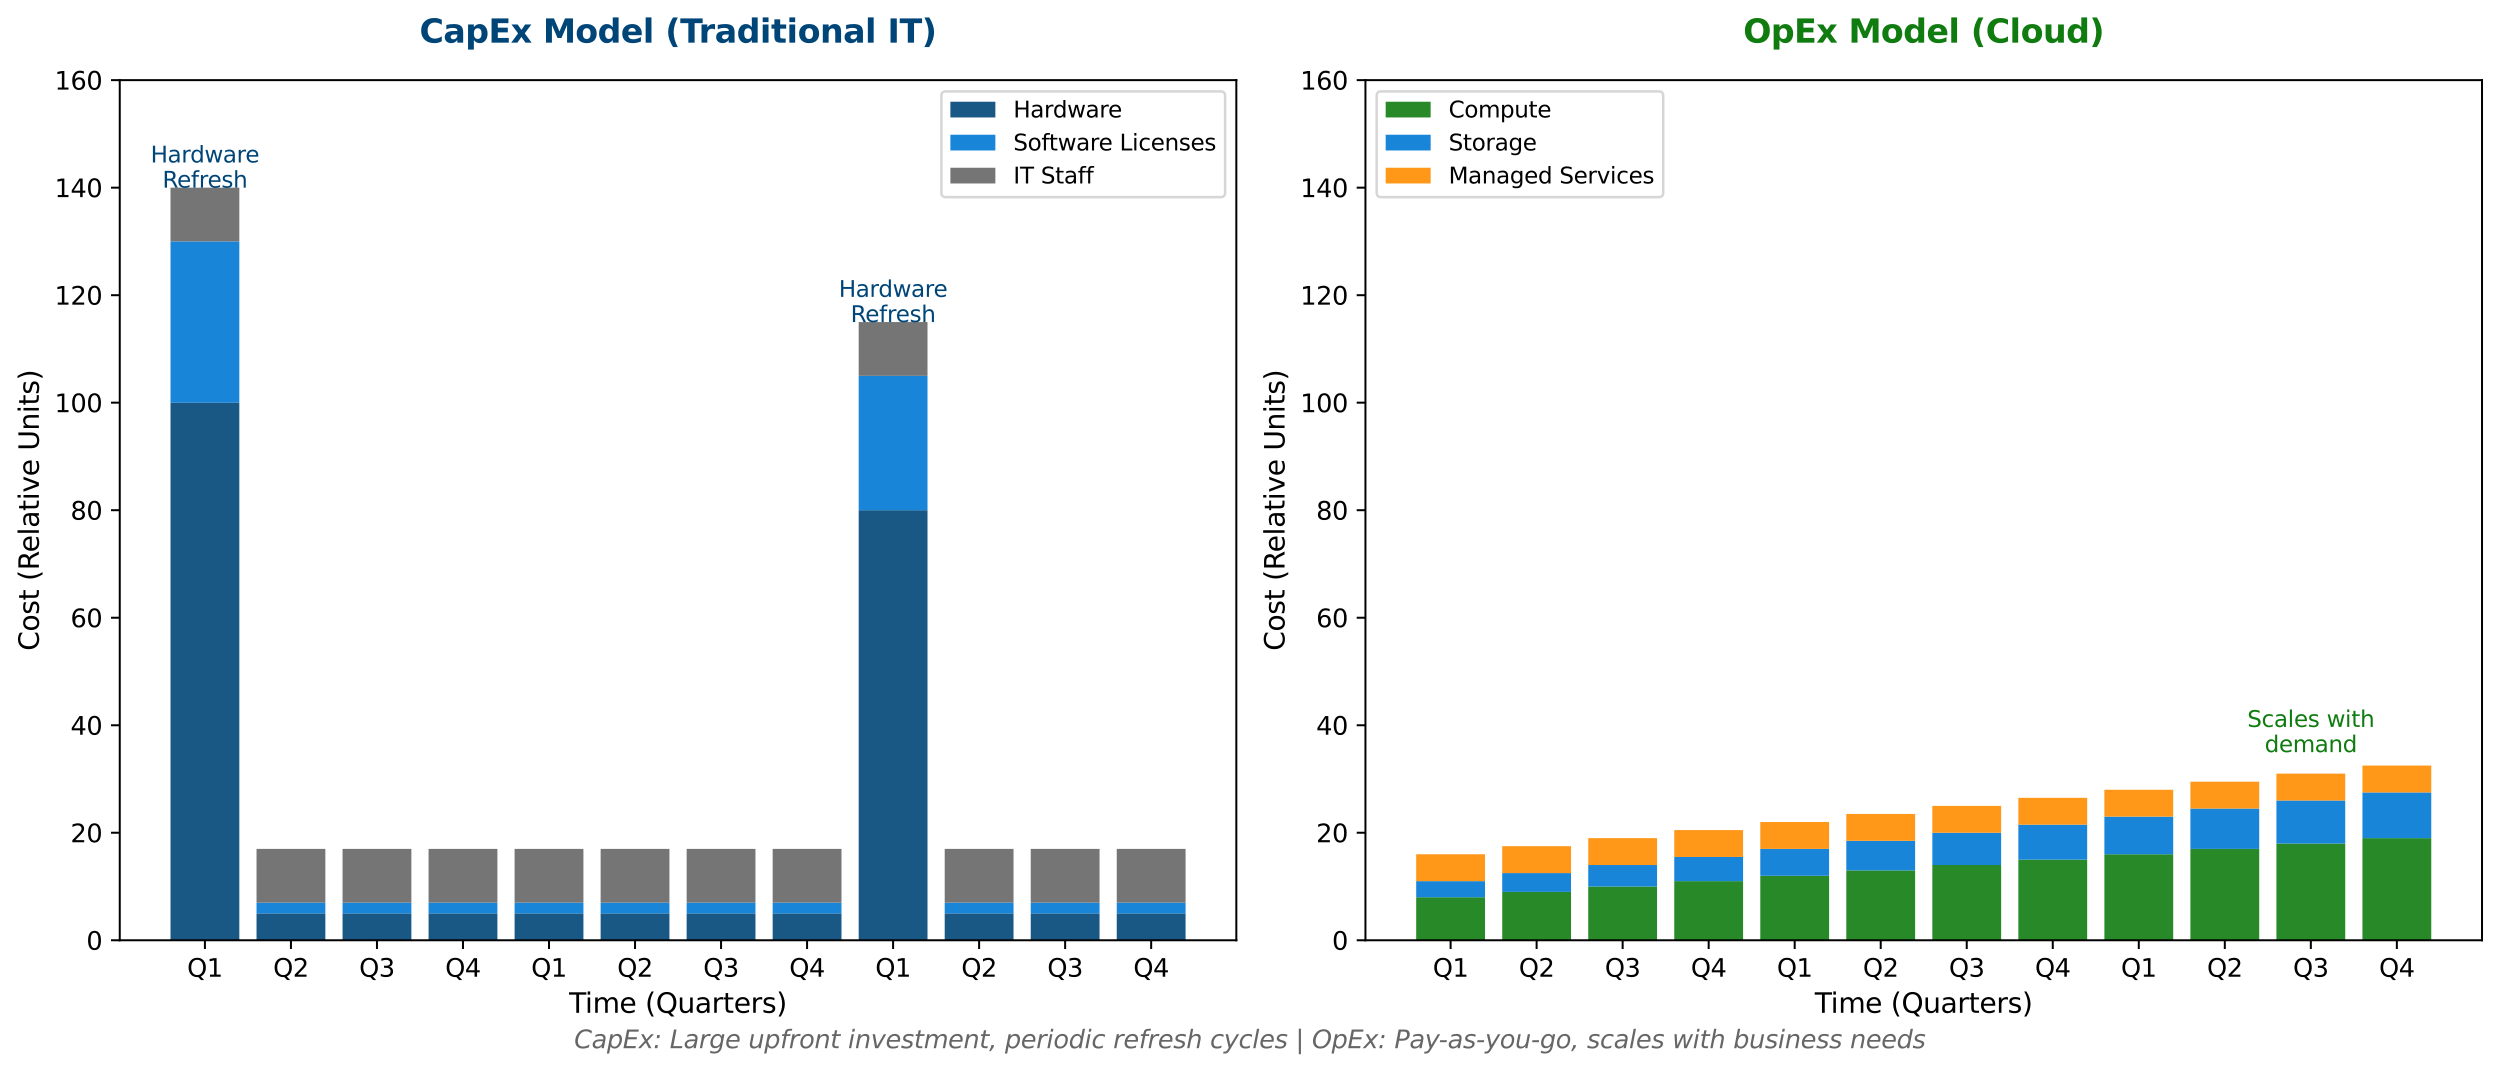 <?xml version="1.0" encoding="utf-8" standalone="no"?>
<!DOCTYPE svg PUBLIC "-//W3C//DTD SVG 1.1//EN"
  "http://www.w3.org/Graphics/SVG/1.1/DTD/svg11.dtd">
<svg xmlns:xlink="http://www.w3.org/1999/xlink" width="1000.653pt" height="429.116pt" viewBox="0 0 1000.653 429.116" xmlns="http://www.w3.org/2000/svg" version="1.1">
 <defs>
  <style type="text/css">*{stroke-linejoin: round; stroke-linecap: butt}</style>
 </defs>
 <g id="figure_1">
  <g id="patch_1">
   <path d="M 0 429.116
L 1000.653 429.116
L 1000.653 0
L 0 0
z
" style="fill: #ffffff"/>
  </g>
  <g id="axes_1">
   <g id="patch_2">
    <path d="M 47.933 376.358
L 494.853 376.358
L 494.853 32.078
L 47.933 32.078
z
" style="fill: #ffffff"/>
   </g>
   <g id="patch_3">
    <path d="M 68.248 376.358
L 95.793 376.358
L 95.793 161.183
L 68.248 161.183
z
" clip-path="url(#p7455291ee1)" style="fill: #004578; opacity: 0.9"/>
   </g>
   <g id="patch_4">
    <path d="M 102.679 376.358
L 130.225 376.358
L 130.225 365.599
L 102.679 365.599
z
" clip-path="url(#p7455291ee1)" style="fill: #004578; opacity: 0.9"/>
   </g>
   <g id="patch_5">
    <path d="M 137.111 376.358
L 164.656 376.358
L 164.656 365.599
L 137.111 365.599
z
" clip-path="url(#p7455291ee1)" style="fill: #004578; opacity: 0.9"/>
   </g>
   <g id="patch_6">
    <path d="M 171.542 376.358
L 199.087 376.358
L 199.087 365.599
L 171.542 365.599
z
" clip-path="url(#p7455291ee1)" style="fill: #004578; opacity: 0.9"/>
   </g>
   <g id="patch_7">
    <path d="M 205.974 376.358
L 233.519 376.358
L 233.519 365.599
L 205.974 365.599
z
" clip-path="url(#p7455291ee1)" style="fill: #004578; opacity: 0.9"/>
   </g>
   <g id="patch_8">
    <path d="M 240.405 376.358
L 267.95 376.358
L 267.95 365.599
L 240.405 365.599
z
" clip-path="url(#p7455291ee1)" style="fill: #004578; opacity: 0.9"/>
   </g>
   <g id="patch_9">
    <path d="M 274.837 376.358
L 302.382 376.358
L 302.382 365.599
L 274.837 365.599
z
" clip-path="url(#p7455291ee1)" style="fill: #004578; opacity: 0.9"/>
   </g>
   <g id="patch_10">
    <path d="M 309.268 376.358
L 336.813 376.358
L 336.813 365.599
L 309.268 365.599
z
" clip-path="url(#p7455291ee1)" style="fill: #004578; opacity: 0.9"/>
   </g>
   <g id="patch_11">
    <path d="M 343.699 376.358
L 371.245 376.358
L 371.245 204.218
L 343.699 204.218
z
" clip-path="url(#p7455291ee1)" style="fill: #004578; opacity: 0.9"/>
   </g>
   <g id="patch_12">
    <path d="M 378.131 376.358
L 405.676 376.358
L 405.676 365.599
L 378.131 365.599
z
" clip-path="url(#p7455291ee1)" style="fill: #004578; opacity: 0.9"/>
   </g>
   <g id="patch_13">
    <path d="M 412.562 376.358
L 440.107 376.358
L 440.107 365.599
L 412.562 365.599
z
" clip-path="url(#p7455291ee1)" style="fill: #004578; opacity: 0.9"/>
   </g>
   <g id="patch_14">
    <path d="M 446.994 376.358
L 474.539 376.358
L 474.539 365.599
L 446.994 365.599
z
" clip-path="url(#p7455291ee1)" style="fill: #004578; opacity: 0.9"/>
   </g>
   <g id="patch_15">
    <path d="M 68.248 161.183
L 95.793 161.183
L 95.793 96.63
L 68.248 96.63
z
" clip-path="url(#p7455291ee1)" style="fill: #0078d4; opacity: 0.9"/>
   </g>
   <g id="patch_16">
    <path d="M 102.679 365.599
L 130.225 365.599
L 130.225 361.296
L 102.679 361.296
z
" clip-path="url(#p7455291ee1)" style="fill: #0078d4; opacity: 0.9"/>
   </g>
   <g id="patch_17">
    <path d="M 137.111 365.599
L 164.656 365.599
L 164.656 361.296
L 137.111 361.296
z
" clip-path="url(#p7455291ee1)" style="fill: #0078d4; opacity: 0.9"/>
   </g>
   <g id="patch_18">
    <path d="M 171.542 365.599
L 199.087 365.599
L 199.087 361.296
L 171.542 361.296
z
" clip-path="url(#p7455291ee1)" style="fill: #0078d4; opacity: 0.9"/>
   </g>
   <g id="patch_19">
    <path d="M 205.974 365.599
L 233.519 365.599
L 233.519 361.296
L 205.974 361.296
z
" clip-path="url(#p7455291ee1)" style="fill: #0078d4; opacity: 0.9"/>
   </g>
   <g id="patch_20">
    <path d="M 240.405 365.599
L 267.95 365.599
L 267.95 361.296
L 240.405 361.296
z
" clip-path="url(#p7455291ee1)" style="fill: #0078d4; opacity: 0.9"/>
   </g>
   <g id="patch_21">
    <path d="M 274.837 365.599
L 302.382 365.599
L 302.382 361.296
L 274.837 361.296
z
" clip-path="url(#p7455291ee1)" style="fill: #0078d4; opacity: 0.9"/>
   </g>
   <g id="patch_22">
    <path d="M 309.268 365.599
L 336.813 365.599
L 336.813 361.296
L 309.268 361.296
z
" clip-path="url(#p7455291ee1)" style="fill: #0078d4; opacity: 0.9"/>
   </g>
   <g id="patch_23">
    <path d="M 343.699 204.218
L 371.245 204.218
L 371.245 150.424
L 343.699 150.424
z
" clip-path="url(#p7455291ee1)" style="fill: #0078d4; opacity: 0.9"/>
   </g>
   <g id="patch_24">
    <path d="M 378.131 365.599
L 405.676 365.599
L 405.676 361.296
L 378.131 361.296
z
" clip-path="url(#p7455291ee1)" style="fill: #0078d4; opacity: 0.9"/>
   </g>
   <g id="patch_25">
    <path d="M 412.562 365.599
L 440.107 365.599
L 440.107 361.296
L 412.562 361.296
z
" clip-path="url(#p7455291ee1)" style="fill: #0078d4; opacity: 0.9"/>
   </g>
   <g id="patch_26">
    <path d="M 446.994 365.599
L 474.539 365.599
L 474.539 361.296
L 446.994 361.296
z
" clip-path="url(#p7455291ee1)" style="fill: #0078d4; opacity: 0.9"/>
   </g>
   <g id="patch_27">
    <path d="M 68.248 96.63
L 95.793 96.63
L 95.793 75.113
L 68.248 75.113
z
" clip-path="url(#p7455291ee1)" style="fill: #666666; opacity: 0.9"/>
   </g>
   <g id="patch_28">
    <path d="M 102.679 361.296
L 130.225 361.296
L 130.225 339.778
L 102.679 339.778
z
" clip-path="url(#p7455291ee1)" style="fill: #666666; opacity: 0.9"/>
   </g>
   <g id="patch_29">
    <path d="M 137.111 361.296
L 164.656 361.296
L 164.656 339.778
L 137.111 339.778
z
" clip-path="url(#p7455291ee1)" style="fill: #666666; opacity: 0.9"/>
   </g>
   <g id="patch_30">
    <path d="M 171.542 361.296
L 199.087 361.296
L 199.087 339.778
L 171.542 339.778
z
" clip-path="url(#p7455291ee1)" style="fill: #666666; opacity: 0.9"/>
   </g>
   <g id="patch_31">
    <path d="M 205.974 361.296
L 233.519 361.296
L 233.519 339.778
L 205.974 339.778
z
" clip-path="url(#p7455291ee1)" style="fill: #666666; opacity: 0.9"/>
   </g>
   <g id="patch_32">
    <path d="M 240.405 361.296
L 267.95 361.296
L 267.95 339.778
L 240.405 339.778
z
" clip-path="url(#p7455291ee1)" style="fill: #666666; opacity: 0.9"/>
   </g>
   <g id="patch_33">
    <path d="M 274.837 361.296
L 302.382 361.296
L 302.382 339.778
L 274.837 339.778
z
" clip-path="url(#p7455291ee1)" style="fill: #666666; opacity: 0.9"/>
   </g>
   <g id="patch_34">
    <path d="M 309.268 361.296
L 336.813 361.296
L 336.813 339.778
L 309.268 339.778
z
" clip-path="url(#p7455291ee1)" style="fill: #666666; opacity: 0.9"/>
   </g>
   <g id="patch_35">
    <path d="M 343.699 150.424
L 371.245 150.424
L 371.245 128.907
L 343.699 128.907
z
" clip-path="url(#p7455291ee1)" style="fill: #666666; opacity: 0.9"/>
   </g>
   <g id="patch_36">
    <path d="M 378.131 361.296
L 405.676 361.296
L 405.676 339.778
L 378.131 339.778
z
" clip-path="url(#p7455291ee1)" style="fill: #666666; opacity: 0.9"/>
   </g>
   <g id="patch_37">
    <path d="M 412.562 361.296
L 440.107 361.296
L 440.107 339.778
L 412.562 339.778
z
" clip-path="url(#p7455291ee1)" style="fill: #666666; opacity: 0.9"/>
   </g>
   <g id="patch_38">
    <path d="M 446.994 361.296
L 474.539 361.296
L 474.539 339.778
L 446.994 339.778
z
" clip-path="url(#p7455291ee1)" style="fill: #666666; opacity: 0.9"/>
   </g>
   <g id="matplotlib.axis_1">
    <g id="xtick_1">
     <g id="line2d_1">
      <defs>
       <path id="maea2218976" d="M 0 0
L 0 3.5
" style="stroke: #000000; stroke-width: 0.8"/>
      </defs>
      <g>
       <use xlink:href="#maea2218976" x="82.021" y="376.358" style="stroke: #000000; stroke-width: 0.8"/>
      </g>
     </g>
     <g id="text_1">
      <!-- Q1 -->
      <g transform="translate(74.903 390.956) scale(0.1 -0.1)">
       <defs>
        <path id="DejaVuSans-51" d="M 2522 4238
Q 1834 4238 1429 3725
Q 1025 3213 1025 2328
Q 1025 1447 1429 934
Q 1834 422 2522 422
Q 3209 422 3611 934
Q 4013 1447 4013 2328
Q 4013 3213 3611 3725
Q 3209 4238 2522 4238
z
M 3406 84
L 4238 -825
L 3475 -825
L 2784 -78
Q 2681 -84 2626 -87
Q 2572 -91 2522 -91
Q 1538 -91 948 567
Q 359 1225 359 2328
Q 359 3434 948 4092
Q 1538 4750 2522 4750
Q 3503 4750 4090 4092
Q 4678 3434 4678 2328
Q 4678 1516 4351 937
Q 4025 359 3406 84
z
" transform="scale(0.016)"/>
        <path id="DejaVuSans-31" d="M 794 531
L 1825 531
L 1825 4091
L 703 3866
L 703 4441
L 1819 4666
L 2450 4666
L 2450 531
L 3481 531
L 3481 0
L 794 0
L 794 531
z
" transform="scale(0.016)"/>
       </defs>
       <use xlink:href="#DejaVuSans-51"/>
       <use xlink:href="#DejaVuSans-31" transform="translate(78.711 0)"/>
      </g>
     </g>
    </g>
    <g id="xtick_2">
     <g id="line2d_2">
      <g>
       <use xlink:href="#maea2218976" x="116.452" y="376.358" style="stroke: #000000; stroke-width: 0.8"/>
      </g>
     </g>
     <g id="text_2">
      <!-- Q2 -->
      <g transform="translate(109.335 390.956) scale(0.1 -0.1)">
       <defs>
        <path id="DejaVuSans-32" d="M 1228 531
L 3431 531
L 3431 0
L 469 0
L 469 531
Q 828 903 1448 1529
Q 2069 2156 2228 2338
Q 2531 2678 2651 2914
Q 2772 3150 2772 3378
Q 2772 3750 2511 3984
Q 2250 4219 1831 4219
Q 1534 4219 1204 4116
Q 875 4013 500 3803
L 500 4441
Q 881 4594 1212 4672
Q 1544 4750 1819 4750
Q 2544 4750 2975 4387
Q 3406 4025 3406 3419
Q 3406 3131 3298 2873
Q 3191 2616 2906 2266
Q 2828 2175 2409 1742
Q 1991 1309 1228 531
z
" transform="scale(0.016)"/>
       </defs>
       <use xlink:href="#DejaVuSans-51"/>
       <use xlink:href="#DejaVuSans-32" transform="translate(78.711 0)"/>
      </g>
     </g>
    </g>
    <g id="xtick_3">
     <g id="line2d_3">
      <g>
       <use xlink:href="#maea2218976" x="150.883" y="376.358" style="stroke: #000000; stroke-width: 0.8"/>
      </g>
     </g>
     <g id="text_3">
      <!-- Q3 -->
      <g transform="translate(143.766 390.956) scale(0.1 -0.1)">
       <defs>
        <path id="DejaVuSans-33" d="M 2597 2516
Q 3050 2419 3304 2112
Q 3559 1806 3559 1356
Q 3559 666 3084 287
Q 2609 -91 1734 -91
Q 1441 -91 1130 -33
Q 819 25 488 141
L 488 750
Q 750 597 1062 519
Q 1375 441 1716 441
Q 2309 441 2620 675
Q 2931 909 2931 1356
Q 2931 1769 2642 2001
Q 2353 2234 1838 2234
L 1294 2234
L 1294 2753
L 1863 2753
Q 2328 2753 2575 2939
Q 2822 3125 2822 3475
Q 2822 3834 2567 4026
Q 2313 4219 1838 4219
Q 1578 4219 1281 4162
Q 984 4106 628 3988
L 628 4550
Q 988 4650 1302 4700
Q 1616 4750 1894 4750
Q 2613 4750 3031 4423
Q 3450 4097 3450 3541
Q 3450 3153 3228 2886
Q 3006 2619 2597 2516
z
" transform="scale(0.016)"/>
       </defs>
       <use xlink:href="#DejaVuSans-51"/>
       <use xlink:href="#DejaVuSans-33" transform="translate(78.711 0)"/>
      </g>
     </g>
    </g>
    <g id="xtick_4">
     <g id="line2d_4">
      <g>
       <use xlink:href="#maea2218976" x="185.315" y="376.358" style="stroke: #000000; stroke-width: 0.8"/>
      </g>
     </g>
     <g id="text_4">
      <!-- Q4 -->
      <g transform="translate(178.198 390.956) scale(0.1 -0.1)">
       <defs>
        <path id="DejaVuSans-34" d="M 2419 4116
L 825 1625
L 2419 1625
L 2419 4116
z
M 2253 4666
L 3047 4666
L 3047 1625
L 3713 1625
L 3713 1100
L 3047 1100
L 3047 0
L 2419 0
L 2419 1100
L 313 1100
L 313 1709
L 2253 4666
z
" transform="scale(0.016)"/>
       </defs>
       <use xlink:href="#DejaVuSans-51"/>
       <use xlink:href="#DejaVuSans-34" transform="translate(78.711 0)"/>
      </g>
     </g>
    </g>
    <g id="xtick_5">
     <g id="line2d_5">
      <g>
       <use xlink:href="#maea2218976" x="219.746" y="376.358" style="stroke: #000000; stroke-width: 0.8"/>
      </g>
     </g>
     <g id="text_5">
      <!-- Q1 -->
      <g transform="translate(212.629 390.956) scale(0.1 -0.1)">
       <use xlink:href="#DejaVuSans-51"/>
       <use xlink:href="#DejaVuSans-31" transform="translate(78.711 0)"/>
      </g>
     </g>
    </g>
    <g id="xtick_6">
     <g id="line2d_6">
      <g>
       <use xlink:href="#maea2218976" x="254.178" y="376.358" style="stroke: #000000; stroke-width: 0.8"/>
      </g>
     </g>
     <g id="text_6">
      <!-- Q2 -->
      <g transform="translate(247.061 390.956) scale(0.1 -0.1)">
       <use xlink:href="#DejaVuSans-51"/>
       <use xlink:href="#DejaVuSans-32" transform="translate(78.711 0)"/>
      </g>
     </g>
    </g>
    <g id="xtick_7">
     <g id="line2d_7">
      <g>
       <use xlink:href="#maea2218976" x="288.609" y="376.358" style="stroke: #000000; stroke-width: 0.8"/>
      </g>
     </g>
     <g id="text_7">
      <!-- Q3 -->
      <g transform="translate(281.492 390.956) scale(0.1 -0.1)">
       <use xlink:href="#DejaVuSans-51"/>
       <use xlink:href="#DejaVuSans-33" transform="translate(78.711 0)"/>
      </g>
     </g>
    </g>
    <g id="xtick_8">
     <g id="line2d_8">
      <g>
       <use xlink:href="#maea2218976" x="323.041" y="376.358" style="stroke: #000000; stroke-width: 0.8"/>
      </g>
     </g>
     <g id="text_8">
      <!-- Q4 -->
      <g transform="translate(315.923 390.956) scale(0.1 -0.1)">
       <use xlink:href="#DejaVuSans-51"/>
       <use xlink:href="#DejaVuSans-34" transform="translate(78.711 0)"/>
      </g>
     </g>
    </g>
    <g id="xtick_9">
     <g id="line2d_9">
      <g>
       <use xlink:href="#maea2218976" x="357.472" y="376.358" style="stroke: #000000; stroke-width: 0.8"/>
      </g>
     </g>
     <g id="text_9">
      <!-- Q1 -->
      <g transform="translate(350.355 390.956) scale(0.1 -0.1)">
       <use xlink:href="#DejaVuSans-51"/>
       <use xlink:href="#DejaVuSans-31" transform="translate(78.711 0)"/>
      </g>
     </g>
    </g>
    <g id="xtick_10">
     <g id="line2d_10">
      <g>
       <use xlink:href="#maea2218976" x="391.903" y="376.358" style="stroke: #000000; stroke-width: 0.8"/>
      </g>
     </g>
     <g id="text_10">
      <!-- Q2 -->
      <g transform="translate(384.786 390.956) scale(0.1 -0.1)">
       <use xlink:href="#DejaVuSans-51"/>
       <use xlink:href="#DejaVuSans-32" transform="translate(78.711 0)"/>
      </g>
     </g>
    </g>
    <g id="xtick_11">
     <g id="line2d_11">
      <g>
       <use xlink:href="#maea2218976" x="426.335" y="376.358" style="stroke: #000000; stroke-width: 0.8"/>
      </g>
     </g>
     <g id="text_11">
      <!-- Q3 -->
      <g transform="translate(419.218 390.956) scale(0.1 -0.1)">
       <use xlink:href="#DejaVuSans-51"/>
       <use xlink:href="#DejaVuSans-33" transform="translate(78.711 0)"/>
      </g>
     </g>
    </g>
    <g id="xtick_12">
     <g id="line2d_12">
      <g>
       <use xlink:href="#maea2218976" x="460.766" y="376.358" style="stroke: #000000; stroke-width: 0.8"/>
      </g>
     </g>
     <g id="text_12">
      <!-- Q4 -->
      <g transform="translate(453.649 390.956) scale(0.1 -0.1)">
       <use xlink:href="#DejaVuSans-51"/>
       <use xlink:href="#DejaVuSans-34" transform="translate(78.711 0)"/>
      </g>
     </g>
    </g>
    <g id="text_13">
     <!-- Time (Quarters) -->
     <g transform="translate(227.784 405.394) scale(0.11 -0.11)">
      <defs>
       <path id="DejaVuSans-54" d="M -19 4666
L 3928 4666
L 3928 4134
L 2272 4134
L 2272 0
L 1638 0
L 1638 4134
L -19 4134
L -19 4666
z
" transform="scale(0.016)"/>
       <path id="DejaVuSans-69" d="M 603 3500
L 1178 3500
L 1178 0
L 603 0
L 603 3500
z
M 603 4863
L 1178 4863
L 1178 4134
L 603 4134
L 603 4863
z
" transform="scale(0.016)"/>
       <path id="DejaVuSans-6d" d="M 3328 2828
Q 3544 3216 3844 3400
Q 4144 3584 4550 3584
Q 5097 3584 5394 3201
Q 5691 2819 5691 2113
L 5691 0
L 5113 0
L 5113 2094
Q 5113 2597 4934 2840
Q 4756 3084 4391 3084
Q 3944 3084 3684 2787
Q 3425 2491 3425 1978
L 3425 0
L 2847 0
L 2847 2094
Q 2847 2600 2669 2842
Q 2491 3084 2119 3084
Q 1678 3084 1418 2786
Q 1159 2488 1159 1978
L 1159 0
L 581 0
L 581 3500
L 1159 3500
L 1159 2956
Q 1356 3278 1631 3431
Q 1906 3584 2284 3584
Q 2666 3584 2933 3390
Q 3200 3197 3328 2828
z
" transform="scale(0.016)"/>
       <path id="DejaVuSans-65" d="M 3597 1894
L 3597 1613
L 953 1613
Q 991 1019 1311 708
Q 1631 397 2203 397
Q 2534 397 2845 478
Q 3156 559 3463 722
L 3463 178
Q 3153 47 2828 -22
Q 2503 -91 2169 -91
Q 1331 -91 842 396
Q 353 884 353 1716
Q 353 2575 817 3079
Q 1281 3584 2069 3584
Q 2775 3584 3186 3129
Q 3597 2675 3597 1894
z
M 3022 2063
Q 3016 2534 2758 2815
Q 2500 3097 2075 3097
Q 1594 3097 1305 2825
Q 1016 2553 972 2059
L 3022 2063
z
" transform="scale(0.016)"/>
       <path id="DejaVuSans-20" transform="scale(0.016)"/>
       <path id="DejaVuSans-28" d="M 1984 4856
Q 1566 4138 1362 3434
Q 1159 2731 1159 2009
Q 1159 1288 1364 580
Q 1569 -128 1984 -844
L 1484 -844
Q 1016 -109 783 600
Q 550 1309 550 2009
Q 550 2706 781 3412
Q 1013 4119 1484 4856
L 1984 4856
z
" transform="scale(0.016)"/>
       <path id="DejaVuSans-75" d="M 544 1381
L 544 3500
L 1119 3500
L 1119 1403
Q 1119 906 1312 657
Q 1506 409 1894 409
Q 2359 409 2629 706
Q 2900 1003 2900 1516
L 2900 3500
L 3475 3500
L 3475 0
L 2900 0
L 2900 538
Q 2691 219 2414 64
Q 2138 -91 1772 -91
Q 1169 -91 856 284
Q 544 659 544 1381
z
M 1991 3584
L 1991 3584
z
" transform="scale(0.016)"/>
       <path id="DejaVuSans-61" d="M 2194 1759
Q 1497 1759 1228 1600
Q 959 1441 959 1056
Q 959 750 1161 570
Q 1363 391 1709 391
Q 2188 391 2477 730
Q 2766 1069 2766 1631
L 2766 1759
L 2194 1759
z
M 3341 1997
L 3341 0
L 2766 0
L 2766 531
Q 2569 213 2275 61
Q 1981 -91 1556 -91
Q 1019 -91 701 211
Q 384 513 384 1019
Q 384 1609 779 1909
Q 1175 2209 1959 2209
L 2766 2209
L 2766 2266
Q 2766 2663 2505 2880
Q 2244 3097 1772 3097
Q 1472 3097 1187 3025
Q 903 2953 641 2809
L 641 3341
Q 956 3463 1253 3523
Q 1550 3584 1831 3584
Q 2591 3584 2966 3190
Q 3341 2797 3341 1997
z
" transform="scale(0.016)"/>
       <path id="DejaVuSans-72" d="M 2631 2963
Q 2534 3019 2420 3045
Q 2306 3072 2169 3072
Q 1681 3072 1420 2755
Q 1159 2438 1159 1844
L 1159 0
L 581 0
L 581 3500
L 1159 3500
L 1159 2956
Q 1341 3275 1631 3429
Q 1922 3584 2338 3584
Q 2397 3584 2469 3576
Q 2541 3569 2628 3553
L 2631 2963
z
" transform="scale(0.016)"/>
       <path id="DejaVuSans-74" d="M 1172 4494
L 1172 3500
L 2356 3500
L 2356 3053
L 1172 3053
L 1172 1153
Q 1172 725 1289 603
Q 1406 481 1766 481
L 2356 481
L 2356 0
L 1766 0
Q 1100 0 847 248
Q 594 497 594 1153
L 594 3053
L 172 3053
L 172 3500
L 594 3500
L 594 4494
L 1172 4494
z
" transform="scale(0.016)"/>
       <path id="DejaVuSans-73" d="M 2834 3397
L 2834 2853
Q 2591 2978 2328 3040
Q 2066 3103 1784 3103
Q 1356 3103 1142 2972
Q 928 2841 928 2578
Q 928 2378 1081 2264
Q 1234 2150 1697 2047
L 1894 2003
Q 2506 1872 2764 1633
Q 3022 1394 3022 966
Q 3022 478 2636 193
Q 2250 -91 1575 -91
Q 1294 -91 989 -36
Q 684 19 347 128
L 347 722
Q 666 556 975 473
Q 1284 391 1588 391
Q 1994 391 2212 530
Q 2431 669 2431 922
Q 2431 1156 2273 1281
Q 2116 1406 1581 1522
L 1381 1569
Q 847 1681 609 1914
Q 372 2147 372 2553
Q 372 3047 722 3315
Q 1072 3584 1716 3584
Q 2034 3584 2315 3537
Q 2597 3491 2834 3397
z
" transform="scale(0.016)"/>
       <path id="DejaVuSans-29" d="M 513 4856
L 1013 4856
Q 1481 4119 1714 3412
Q 1947 2706 1947 2009
Q 1947 1309 1714 600
Q 1481 -109 1013 -844
L 513 -844
Q 928 -128 1133 580
Q 1338 1288 1338 2009
Q 1338 2731 1133 3434
Q 928 4138 513 4856
z
" transform="scale(0.016)"/>
      </defs>
      <use xlink:href="#DejaVuSans-54"/>
      <use xlink:href="#DejaVuSans-69" transform="translate(57.959 0)"/>
      <use xlink:href="#DejaVuSans-6d" transform="translate(85.742 0)"/>
      <use xlink:href="#DejaVuSans-65" transform="translate(183.154 0)"/>
      <use xlink:href="#DejaVuSans-20" transform="translate(244.678 0)"/>
      <use xlink:href="#DejaVuSans-28" transform="translate(276.465 0)"/>
      <use xlink:href="#DejaVuSans-51" transform="translate(315.479 0)"/>
      <use xlink:href="#DejaVuSans-75" transform="translate(394.189 0)"/>
      <use xlink:href="#DejaVuSans-61" transform="translate(457.568 0)"/>
      <use xlink:href="#DejaVuSans-72" transform="translate(518.848 0)"/>
      <use xlink:href="#DejaVuSans-74" transform="translate(559.961 0)"/>
      <use xlink:href="#DejaVuSans-65" transform="translate(599.17 0)"/>
      <use xlink:href="#DejaVuSans-72" transform="translate(660.693 0)"/>
      <use xlink:href="#DejaVuSans-73" transform="translate(701.807 0)"/>
      <use xlink:href="#DejaVuSans-29" transform="translate(753.906 0)"/>
     </g>
    </g>
   </g>
   <g id="matplotlib.axis_2">
    <g id="ytick_1">
     <g id="line2d_13">
      <defs>
       <path id="m92beb4c496" d="M 0 0
L -3.5 0
" style="stroke: #000000; stroke-width: 0.8"/>
      </defs>
      <g>
       <use xlink:href="#m92beb4c496" x="47.933" y="376.358" style="stroke: #000000; stroke-width: 0.8"/>
      </g>
     </g>
     <g id="text_14">
      <!-- 0 -->
      <g transform="translate(34.571 380.157) scale(0.1 -0.1)">
       <defs>
        <path id="DejaVuSans-30" d="M 2034 4250
Q 1547 4250 1301 3770
Q 1056 3291 1056 2328
Q 1056 1369 1301 889
Q 1547 409 2034 409
Q 2525 409 2770 889
Q 3016 1369 3016 2328
Q 3016 3291 2770 3770
Q 2525 4250 2034 4250
z
M 2034 4750
Q 2819 4750 3233 4129
Q 3647 3509 3647 2328
Q 3647 1150 3233 529
Q 2819 -91 2034 -91
Q 1250 -91 836 529
Q 422 1150 422 2328
Q 422 3509 836 4129
Q 1250 4750 2034 4750
z
" transform="scale(0.016)"/>
       </defs>
       <use xlink:href="#DejaVuSans-30"/>
      </g>
     </g>
    </g>
    <g id="ytick_2">
     <g id="line2d_14">
      <g>
       <use xlink:href="#m92beb4c496" x="47.933" y="333.323" style="stroke: #000000; stroke-width: 0.8"/>
      </g>
     </g>
     <g id="text_15">
      <!-- 20 -->
      <g transform="translate(28.208 337.122) scale(0.1 -0.1)">
       <use xlink:href="#DejaVuSans-32"/>
       <use xlink:href="#DejaVuSans-30" transform="translate(63.623 0)"/>
      </g>
     </g>
    </g>
    <g id="ytick_3">
     <g id="line2d_15">
      <g>
       <use xlink:href="#m92beb4c496" x="47.933" y="290.288" style="stroke: #000000; stroke-width: 0.8"/>
      </g>
     </g>
     <g id="text_16">
      <!-- 40 -->
      <g transform="translate(28.208 294.087) scale(0.1 -0.1)">
       <use xlink:href="#DejaVuSans-34"/>
       <use xlink:href="#DejaVuSans-30" transform="translate(63.623 0)"/>
      </g>
     </g>
    </g>
    <g id="ytick_4">
     <g id="line2d_16">
      <g>
       <use xlink:href="#m92beb4c496" x="47.933" y="247.253" style="stroke: #000000; stroke-width: 0.8"/>
      </g>
     </g>
     <g id="text_17">
      <!-- 60 -->
      <g transform="translate(28.208 251.052) scale(0.1 -0.1)">
       <defs>
        <path id="DejaVuSans-36" d="M 2113 2584
Q 1688 2584 1439 2293
Q 1191 2003 1191 1497
Q 1191 994 1439 701
Q 1688 409 2113 409
Q 2538 409 2786 701
Q 3034 994 3034 1497
Q 3034 2003 2786 2293
Q 2538 2584 2113 2584
z
M 3366 4563
L 3366 3988
Q 3128 4100 2886 4159
Q 2644 4219 2406 4219
Q 1781 4219 1451 3797
Q 1122 3375 1075 2522
Q 1259 2794 1537 2939
Q 1816 3084 2150 3084
Q 2853 3084 3261 2657
Q 3669 2231 3669 1497
Q 3669 778 3244 343
Q 2819 -91 2113 -91
Q 1303 -91 875 529
Q 447 1150 447 2328
Q 447 3434 972 4092
Q 1497 4750 2381 4750
Q 2619 4750 2861 4703
Q 3103 4656 3366 4563
z
" transform="scale(0.016)"/>
       </defs>
       <use xlink:href="#DejaVuSans-36"/>
       <use xlink:href="#DejaVuSans-30" transform="translate(63.623 0)"/>
      </g>
     </g>
    </g>
    <g id="ytick_5">
     <g id="line2d_17">
      <g>
       <use xlink:href="#m92beb4c496" x="47.933" y="204.218" style="stroke: #000000; stroke-width: 0.8"/>
      </g>
     </g>
     <g id="text_18">
      <!-- 80 -->
      <g transform="translate(28.208 208.017) scale(0.1 -0.1)">
       <defs>
        <path id="DejaVuSans-38" d="M 2034 2216
Q 1584 2216 1326 1975
Q 1069 1734 1069 1313
Q 1069 891 1326 650
Q 1584 409 2034 409
Q 2484 409 2743 651
Q 3003 894 3003 1313
Q 3003 1734 2745 1975
Q 2488 2216 2034 2216
z
M 1403 2484
Q 997 2584 770 2862
Q 544 3141 544 3541
Q 544 4100 942 4425
Q 1341 4750 2034 4750
Q 2731 4750 3128 4425
Q 3525 4100 3525 3541
Q 3525 3141 3298 2862
Q 3072 2584 2669 2484
Q 3125 2378 3379 2068
Q 3634 1759 3634 1313
Q 3634 634 3220 271
Q 2806 -91 2034 -91
Q 1263 -91 848 271
Q 434 634 434 1313
Q 434 1759 690 2068
Q 947 2378 1403 2484
z
M 1172 3481
Q 1172 3119 1398 2916
Q 1625 2713 2034 2713
Q 2441 2713 2670 2916
Q 2900 3119 2900 3481
Q 2900 3844 2670 4047
Q 2441 4250 2034 4250
Q 1625 4250 1398 4047
Q 1172 3844 1172 3481
z
" transform="scale(0.016)"/>
       </defs>
       <use xlink:href="#DejaVuSans-38"/>
       <use xlink:href="#DejaVuSans-30" transform="translate(63.623 0)"/>
      </g>
     </g>
    </g>
    <g id="ytick_6">
     <g id="line2d_18">
      <g>
       <use xlink:href="#m92beb4c496" x="47.933" y="161.183" style="stroke: #000000; stroke-width: 0.8"/>
      </g>
     </g>
     <g id="text_19">
      <!-- 100 -->
      <g transform="translate(21.846 164.982) scale(0.1 -0.1)">
       <use xlink:href="#DejaVuSans-31"/>
       <use xlink:href="#DejaVuSans-30" transform="translate(63.623 0)"/>
       <use xlink:href="#DejaVuSans-30" transform="translate(127.246 0)"/>
      </g>
     </g>
    </g>
    <g id="ytick_7">
     <g id="line2d_19">
      <g>
       <use xlink:href="#m92beb4c496" x="47.933" y="118.148" style="stroke: #000000; stroke-width: 0.8"/>
      </g>
     </g>
     <g id="text_20">
      <!-- 120 -->
      <g transform="translate(21.846 121.947) scale(0.1 -0.1)">
       <use xlink:href="#DejaVuSans-31"/>
       <use xlink:href="#DejaVuSans-32" transform="translate(63.623 0)"/>
       <use xlink:href="#DejaVuSans-30" transform="translate(127.246 0)"/>
      </g>
     </g>
    </g>
    <g id="ytick_8">
     <g id="line2d_20">
      <g>
       <use xlink:href="#m92beb4c496" x="47.933" y="75.113" style="stroke: #000000; stroke-width: 0.8"/>
      </g>
     </g>
     <g id="text_21">
      <!-- 140 -->
      <g transform="translate(21.846 78.912) scale(0.1 -0.1)">
       <use xlink:href="#DejaVuSans-31"/>
       <use xlink:href="#DejaVuSans-34" transform="translate(63.623 0)"/>
       <use xlink:href="#DejaVuSans-30" transform="translate(127.246 0)"/>
      </g>
     </g>
    </g>
    <g id="ytick_9">
     <g id="line2d_21">
      <g>
       <use xlink:href="#m92beb4c496" x="47.933" y="32.078" style="stroke: #000000; stroke-width: 0.8"/>
      </g>
     </g>
     <g id="text_22">
      <!-- 160 -->
      <g transform="translate(21.846 35.877) scale(0.1 -0.1)">
       <use xlink:href="#DejaVuSans-31"/>
       <use xlink:href="#DejaVuSans-36" transform="translate(63.623 0)"/>
       <use xlink:href="#DejaVuSans-30" transform="translate(127.246 0)"/>
      </g>
     </g>
    </g>
    <g id="text_23">
     <!-- Cost (Relative Units) -->
     <g transform="translate(15.558 260.474) rotate(-90) scale(0.11 -0.11)">
      <defs>
       <path id="DejaVuSans-43" d="M 4122 4306
L 4122 3641
Q 3803 3938 3442 4084
Q 3081 4231 2675 4231
Q 1875 4231 1450 3742
Q 1025 3253 1025 2328
Q 1025 1406 1450 917
Q 1875 428 2675 428
Q 3081 428 3442 575
Q 3803 722 4122 1019
L 4122 359
Q 3791 134 3420 21
Q 3050 -91 2638 -91
Q 1578 -91 968 557
Q 359 1206 359 2328
Q 359 3453 968 4101
Q 1578 4750 2638 4750
Q 3056 4750 3426 4639
Q 3797 4528 4122 4306
z
" transform="scale(0.016)"/>
       <path id="DejaVuSans-6f" d="M 1959 3097
Q 1497 3097 1228 2736
Q 959 2375 959 1747
Q 959 1119 1226 758
Q 1494 397 1959 397
Q 2419 397 2687 759
Q 2956 1122 2956 1747
Q 2956 2369 2687 2733
Q 2419 3097 1959 3097
z
M 1959 3584
Q 2709 3584 3137 3096
Q 3566 2609 3566 1747
Q 3566 888 3137 398
Q 2709 -91 1959 -91
Q 1206 -91 779 398
Q 353 888 353 1747
Q 353 2609 779 3096
Q 1206 3584 1959 3584
z
" transform="scale(0.016)"/>
       <path id="DejaVuSans-52" d="M 2841 2188
Q 3044 2119 3236 1894
Q 3428 1669 3622 1275
L 4263 0
L 3584 0
L 2988 1197
Q 2756 1666 2539 1819
Q 2322 1972 1947 1972
L 1259 1972
L 1259 0
L 628 0
L 628 4666
L 2053 4666
Q 2853 4666 3247 4331
Q 3641 3997 3641 3322
Q 3641 2881 3436 2590
Q 3231 2300 2841 2188
z
M 1259 4147
L 1259 2491
L 2053 2491
Q 2509 2491 2742 2702
Q 2975 2913 2975 3322
Q 2975 3731 2742 3939
Q 2509 4147 2053 4147
L 1259 4147
z
" transform="scale(0.016)"/>
       <path id="DejaVuSans-6c" d="M 603 4863
L 1178 4863
L 1178 0
L 603 0
L 603 4863
z
" transform="scale(0.016)"/>
       <path id="DejaVuSans-76" d="M 191 3500
L 800 3500
L 1894 563
L 2988 3500
L 3597 3500
L 2284 0
L 1503 0
L 191 3500
z
" transform="scale(0.016)"/>
       <path id="DejaVuSans-55" d="M 556 4666
L 1191 4666
L 1191 1831
Q 1191 1081 1462 751
Q 1734 422 2344 422
Q 2950 422 3222 751
Q 3494 1081 3494 1831
L 3494 4666
L 4128 4666
L 4128 1753
Q 4128 841 3676 375
Q 3225 -91 2344 -91
Q 1459 -91 1007 375
Q 556 841 556 1753
L 556 4666
z
" transform="scale(0.016)"/>
       <path id="DejaVuSans-6e" d="M 3513 2113
L 3513 0
L 2938 0
L 2938 2094
Q 2938 2591 2744 2837
Q 2550 3084 2163 3084
Q 1697 3084 1428 2787
Q 1159 2491 1159 1978
L 1159 0
L 581 0
L 581 3500
L 1159 3500
L 1159 2956
Q 1366 3272 1645 3428
Q 1925 3584 2291 3584
Q 2894 3584 3203 3211
Q 3513 2838 3513 2113
z
" transform="scale(0.016)"/>
      </defs>
      <use xlink:href="#DejaVuSans-43"/>
      <use xlink:href="#DejaVuSans-6f" transform="translate(69.824 0)"/>
      <use xlink:href="#DejaVuSans-73" transform="translate(131.006 0)"/>
      <use xlink:href="#DejaVuSans-74" transform="translate(183.105 0)"/>
      <use xlink:href="#DejaVuSans-20" transform="translate(222.314 0)"/>
      <use xlink:href="#DejaVuSans-28" transform="translate(254.102 0)"/>
      <use xlink:href="#DejaVuSans-52" transform="translate(293.115 0)"/>
      <use xlink:href="#DejaVuSans-65" transform="translate(358.098 0)"/>
      <use xlink:href="#DejaVuSans-6c" transform="translate(419.621 0)"/>
      <use xlink:href="#DejaVuSans-61" transform="translate(447.404 0)"/>
      <use xlink:href="#DejaVuSans-74" transform="translate(508.684 0)"/>
      <use xlink:href="#DejaVuSans-69" transform="translate(547.893 0)"/>
      <use xlink:href="#DejaVuSans-76" transform="translate(575.676 0)"/>
      <use xlink:href="#DejaVuSans-65" transform="translate(634.855 0)"/>
      <use xlink:href="#DejaVuSans-20" transform="translate(696.379 0)"/>
      <use xlink:href="#DejaVuSans-55" transform="translate(728.166 0)"/>
      <use xlink:href="#DejaVuSans-6e" transform="translate(801.359 0)"/>
      <use xlink:href="#DejaVuSans-69" transform="translate(864.738 0)"/>
      <use xlink:href="#DejaVuSans-74" transform="translate(892.521 0)"/>
      <use xlink:href="#DejaVuSans-73" transform="translate(931.73 0)"/>
      <use xlink:href="#DejaVuSans-29" transform="translate(983.83 0)"/>
     </g>
    </g>
   </g>
   <g id="patch_39">
    <path d="M 47.933 376.358
L 47.933 32.078
" style="fill: none; stroke: #000000; stroke-width: 0.8; stroke-linejoin: miter; stroke-linecap: square"/>
   </g>
   <g id="patch_40">
    <path d="M 494.853 376.358
L 494.853 32.078
" style="fill: none; stroke: #000000; stroke-width: 0.8; stroke-linejoin: miter; stroke-linecap: square"/>
   </g>
   <g id="patch_41">
    <path d="M 47.933 376.358
L 494.853 376.358
" style="fill: none; stroke: #000000; stroke-width: 0.8; stroke-linejoin: miter; stroke-linecap: square"/>
   </g>
   <g id="patch_42">
    <path d="M 47.933 32.078
L 494.853 32.078
" style="fill: none; stroke: #000000; stroke-width: 0.8; stroke-linejoin: miter; stroke-linecap: square"/>
   </g>
   <g id="text_24">
    <!-- Hardware -->
    <g style="fill: #004578" transform="translate(60.295 65.035) scale(0.09 -0.09)">
     <defs>
      <path id="DejaVuSans-48" d="M 628 4666
L 1259 4666
L 1259 2753
L 3553 2753
L 3553 4666
L 4184 4666
L 4184 0
L 3553 0
L 3553 2222
L 1259 2222
L 1259 0
L 628 0
L 628 4666
z
" transform="scale(0.016)"/>
      <path id="DejaVuSans-64" d="M 2906 2969
L 2906 4863
L 3481 4863
L 3481 0
L 2906 0
L 2906 525
Q 2725 213 2448 61
Q 2172 -91 1784 -91
Q 1150 -91 751 415
Q 353 922 353 1747
Q 353 2572 751 3078
Q 1150 3584 1784 3584
Q 2172 3584 2448 3432
Q 2725 3281 2906 2969
z
M 947 1747
Q 947 1113 1208 752
Q 1469 391 1925 391
Q 2381 391 2643 752
Q 2906 1113 2906 1747
Q 2906 2381 2643 2742
Q 2381 3103 1925 3103
Q 1469 3103 1208 2742
Q 947 2381 947 1747
z
" transform="scale(0.016)"/>
      <path id="DejaVuSans-77" d="M 269 3500
L 844 3500
L 1563 769
L 2278 3500
L 2956 3500
L 3675 769
L 4391 3500
L 4966 3500
L 4050 0
L 3372 0
L 2619 2869
L 1863 0
L 1184 0
L 269 3500
z
" transform="scale(0.016)"/>
     </defs>
     <use xlink:href="#DejaVuSans-48"/>
     <use xlink:href="#DejaVuSans-61" transform="translate(75.195 0)"/>
     <use xlink:href="#DejaVuSans-72" transform="translate(136.475 0)"/>
     <use xlink:href="#DejaVuSans-64" transform="translate(175.838 0)"/>
     <use xlink:href="#DejaVuSans-77" transform="translate(239.314 0)"/>
     <use xlink:href="#DejaVuSans-61" transform="translate(321.102 0)"/>
     <use xlink:href="#DejaVuSans-72" transform="translate(382.381 0)"/>
     <use xlink:href="#DejaVuSans-65" transform="translate(421.244 0)"/>
    </g>
    <!-- Refresh -->
    <g style="fill: #004578" transform="translate(65.03 75.113) scale(0.09 -0.09)">
     <defs>
      <path id="DejaVuSans-66" d="M 2375 4863
L 2375 4384
L 1825 4384
Q 1516 4384 1395 4259
Q 1275 4134 1275 3809
L 1275 3500
L 2222 3500
L 2222 3053
L 1275 3053
L 1275 0
L 697 0
L 697 3053
L 147 3053
L 147 3500
L 697 3500
L 697 3744
Q 697 4328 969 4595
Q 1241 4863 1831 4863
L 2375 4863
z
" transform="scale(0.016)"/>
      <path id="DejaVuSans-68" d="M 3513 2113
L 3513 0
L 2938 0
L 2938 2094
Q 2938 2591 2744 2837
Q 2550 3084 2163 3084
Q 1697 3084 1428 2787
Q 1159 2491 1159 1978
L 1159 0
L 581 0
L 581 4863
L 1159 4863
L 1159 2956
Q 1366 3272 1645 3428
Q 1925 3584 2291 3584
Q 2894 3584 3203 3211
Q 3513 2838 3513 2113
z
" transform="scale(0.016)"/>
     </defs>
     <use xlink:href="#DejaVuSans-52"/>
     <use xlink:href="#DejaVuSans-65" transform="translate(64.982 0)"/>
     <use xlink:href="#DejaVuSans-66" transform="translate(126.506 0)"/>
     <use xlink:href="#DejaVuSans-72" transform="translate(161.711 0)"/>
     <use xlink:href="#DejaVuSans-65" transform="translate(200.574 0)"/>
     <use xlink:href="#DejaVuSans-73" transform="translate(262.098 0)"/>
     <use xlink:href="#DejaVuSans-68" transform="translate(314.197 0)"/>
    </g>
   </g>
   <g id="text_25">
    <!-- Hardware -->
    <g style="fill: #004578" transform="translate(335.747 118.829) scale(0.09 -0.09)">
     <use xlink:href="#DejaVuSans-48"/>
     <use xlink:href="#DejaVuSans-61" transform="translate(75.195 0)"/>
     <use xlink:href="#DejaVuSans-72" transform="translate(136.475 0)"/>
     <use xlink:href="#DejaVuSans-64" transform="translate(175.838 0)"/>
     <use xlink:href="#DejaVuSans-77" transform="translate(239.314 0)"/>
     <use xlink:href="#DejaVuSans-61" transform="translate(321.102 0)"/>
     <use xlink:href="#DejaVuSans-72" transform="translate(382.381 0)"/>
     <use xlink:href="#DejaVuSans-65" transform="translate(421.244 0)"/>
    </g>
    <!-- Refresh -->
    <g style="fill: #004578" transform="translate(340.481 128.907) scale(0.09 -0.09)">
     <use xlink:href="#DejaVuSans-52"/>
     <use xlink:href="#DejaVuSans-65" transform="translate(64.982 0)"/>
     <use xlink:href="#DejaVuSans-66" transform="translate(126.506 0)"/>
     <use xlink:href="#DejaVuSans-72" transform="translate(161.711 0)"/>
     <use xlink:href="#DejaVuSans-65" transform="translate(200.574 0)"/>
     <use xlink:href="#DejaVuSans-73" transform="translate(262.098 0)"/>
     <use xlink:href="#DejaVuSans-68" transform="translate(314.197 0)"/>
    </g>
   </g>
   <g id="text_26">
    <!-- CapEx Model (Traditional IT) -->
    <g style="fill: #004578" transform="translate(167.91 17.078) scale(0.13 -0.13)">
     <defs>
      <path id="DejaVuSans-Bold-43" d="M 4288 256
Q 3956 84 3597 -3
Q 3238 -91 2847 -91
Q 1681 -91 1000 561
Q 319 1213 319 2328
Q 319 3447 1000 4098
Q 1681 4750 2847 4750
Q 3238 4750 3597 4662
Q 3956 4575 4288 4403
L 4288 3438
Q 3953 3666 3628 3772
Q 3303 3878 2944 3878
Q 2300 3878 1931 3465
Q 1563 3053 1563 2328
Q 1563 1606 1931 1193
Q 2300 781 2944 781
Q 3303 781 3628 887
Q 3953 994 4288 1222
L 4288 256
z
" transform="scale(0.016)"/>
      <path id="DejaVuSans-Bold-61" d="M 2106 1575
Q 1756 1575 1579 1456
Q 1403 1338 1403 1106
Q 1403 894 1545 773
Q 1688 653 1941 653
Q 2256 653 2472 879
Q 2688 1106 2688 1447
L 2688 1575
L 2106 1575
z
M 3816 1997
L 3816 0
L 2688 0
L 2688 519
Q 2463 200 2181 54
Q 1900 -91 1497 -91
Q 953 -91 614 226
Q 275 544 275 1050
Q 275 1666 698 1953
Q 1122 2241 2028 2241
L 2688 2241
L 2688 2328
Q 2688 2594 2478 2717
Q 2269 2841 1825 2841
Q 1466 2841 1156 2769
Q 847 2697 581 2553
L 581 3406
Q 941 3494 1303 3539
Q 1666 3584 2028 3584
Q 2975 3584 3395 3211
Q 3816 2838 3816 1997
z
" transform="scale(0.016)"/>
      <path id="DejaVuSans-Bold-70" d="M 1656 506
L 1656 -1331
L 538 -1331
L 538 3500
L 1656 3500
L 1656 2988
Q 1888 3294 2169 3439
Q 2450 3584 2816 3584
Q 3463 3584 3878 3070
Q 4294 2556 4294 1747
Q 4294 938 3878 423
Q 3463 -91 2816 -91
Q 2450 -91 2169 54
Q 1888 200 1656 506
z
M 2400 2772
Q 2041 2772 1848 2508
Q 1656 2244 1656 1747
Q 1656 1250 1848 986
Q 2041 722 2400 722
Q 2759 722 2948 984
Q 3138 1247 3138 1747
Q 3138 2247 2948 2509
Q 2759 2772 2400 2772
z
" transform="scale(0.016)"/>
      <path id="DejaVuSans-Bold-45" d="M 588 4666
L 3834 4666
L 3834 3756
L 1791 3756
L 1791 2888
L 3713 2888
L 3713 1978
L 1791 1978
L 1791 909
L 3903 909
L 3903 0
L 588 0
L 588 4666
z
" transform="scale(0.016)"/>
      <path id="DejaVuSans-Bold-78" d="M 1422 1791
L 159 3500
L 1344 3500
L 2059 2463
L 2784 3500
L 3969 3500
L 2706 1797
L 4031 0
L 2847 0
L 2059 1106
L 1281 0
L 97 0
L 1422 1791
z
" transform="scale(0.016)"/>
      <path id="DejaVuSans-Bold-20" transform="scale(0.016)"/>
      <path id="DejaVuSans-Bold-4d" d="M 588 4666
L 2119 4666
L 3181 2169
L 4250 4666
L 5778 4666
L 5778 0
L 4641 0
L 4641 3413
L 3566 897
L 2803 897
L 1728 3413
L 1728 0
L 588 0
L 588 4666
z
" transform="scale(0.016)"/>
      <path id="DejaVuSans-Bold-6f" d="M 2203 2784
Q 1831 2784 1636 2517
Q 1441 2250 1441 1747
Q 1441 1244 1636 976
Q 1831 709 2203 709
Q 2569 709 2762 976
Q 2956 1244 2956 1747
Q 2956 2250 2762 2517
Q 2569 2784 2203 2784
z
M 2203 3584
Q 3106 3584 3614 3096
Q 4122 2609 4122 1747
Q 4122 884 3614 396
Q 3106 -91 2203 -91
Q 1297 -91 786 396
Q 275 884 275 1747
Q 275 2609 786 3096
Q 1297 3584 2203 3584
z
" transform="scale(0.016)"/>
      <path id="DejaVuSans-Bold-64" d="M 2919 2988
L 2919 4863
L 4044 4863
L 4044 0
L 2919 0
L 2919 506
Q 2688 197 2409 53
Q 2131 -91 1766 -91
Q 1119 -91 703 423
Q 288 938 288 1747
Q 288 2556 703 3070
Q 1119 3584 1766 3584
Q 2128 3584 2408 3439
Q 2688 3294 2919 2988
z
M 2181 722
Q 2541 722 2730 984
Q 2919 1247 2919 1747
Q 2919 2247 2730 2509
Q 2541 2772 2181 2772
Q 1825 2772 1636 2509
Q 1447 2247 1447 1747
Q 1447 1247 1636 984
Q 1825 722 2181 722
z
" transform="scale(0.016)"/>
      <path id="DejaVuSans-Bold-65" d="M 4031 1759
L 4031 1441
L 1416 1441
Q 1456 1047 1700 850
Q 1944 653 2381 653
Q 2734 653 3104 758
Q 3475 863 3866 1075
L 3866 213
Q 3469 63 3072 -14
Q 2675 -91 2278 -91
Q 1328 -91 801 392
Q 275 875 275 1747
Q 275 2603 792 3093
Q 1309 3584 2216 3584
Q 3041 3584 3536 3087
Q 4031 2591 4031 1759
z
M 2881 2131
Q 2881 2450 2695 2645
Q 2509 2841 2209 2841
Q 1884 2841 1681 2658
Q 1478 2475 1428 2131
L 2881 2131
z
" transform="scale(0.016)"/>
      <path id="DejaVuSans-Bold-6c" d="M 538 4863
L 1656 4863
L 1656 0
L 538 0
L 538 4863
z
" transform="scale(0.016)"/>
      <path id="DejaVuSans-Bold-28" d="M 2413 -844
L 1484 -844
Q 1006 -72 778 623
Q 550 1319 550 2003
Q 550 2688 779 3389
Q 1009 4091 1484 4856
L 2413 4856
Q 2013 4116 1813 3408
Q 1613 2700 1613 2009
Q 1613 1319 1811 609
Q 2009 -100 2413 -844
z
" transform="scale(0.016)"/>
      <path id="DejaVuSans-Bold-54" d="M 31 4666
L 4331 4666
L 4331 3756
L 2784 3756
L 2784 0
L 1581 0
L 1581 3756
L 31 3756
L 31 4666
z
" transform="scale(0.016)"/>
      <path id="DejaVuSans-Bold-72" d="M 3138 2547
Q 2991 2616 2845 2648
Q 2700 2681 2553 2681
Q 2122 2681 1889 2404
Q 1656 2128 1656 1613
L 1656 0
L 538 0
L 538 3500
L 1656 3500
L 1656 2925
Q 1872 3269 2151 3426
Q 2431 3584 2822 3584
Q 2878 3584 2943 3579
Q 3009 3575 3134 3559
L 3138 2547
z
" transform="scale(0.016)"/>
      <path id="DejaVuSans-Bold-69" d="M 538 3500
L 1656 3500
L 1656 0
L 538 0
L 538 3500
z
M 538 4863
L 1656 4863
L 1656 3950
L 538 3950
L 538 4863
z
" transform="scale(0.016)"/>
      <path id="DejaVuSans-Bold-74" d="M 1759 4494
L 1759 3500
L 2913 3500
L 2913 2700
L 1759 2700
L 1759 1216
Q 1759 972 1856 886
Q 1953 800 2241 800
L 2816 800
L 2816 0
L 1856 0
Q 1194 0 917 276
Q 641 553 641 1216
L 641 2700
L 84 2700
L 84 3500
L 641 3500
L 641 4494
L 1759 4494
z
" transform="scale(0.016)"/>
      <path id="DejaVuSans-Bold-6e" d="M 4056 2131
L 4056 0
L 2931 0
L 2931 347
L 2931 1631
Q 2931 2084 2911 2256
Q 2891 2428 2841 2509
Q 2775 2619 2662 2680
Q 2550 2741 2406 2741
Q 2056 2741 1856 2470
Q 1656 2200 1656 1722
L 1656 0
L 538 0
L 538 3500
L 1656 3500
L 1656 2988
Q 1909 3294 2193 3439
Q 2478 3584 2822 3584
Q 3428 3584 3742 3212
Q 4056 2841 4056 2131
z
" transform="scale(0.016)"/>
      <path id="DejaVuSans-Bold-49" d="M 588 4666
L 1791 4666
L 1791 0
L 588 0
L 588 4666
z
" transform="scale(0.016)"/>
      <path id="DejaVuSans-Bold-29" d="M 513 -844
Q 913 -100 1113 609
Q 1313 1319 1313 2009
Q 1313 2700 1113 3408
Q 913 4116 513 4856
L 1441 4856
Q 1916 4091 2145 3389
Q 2375 2688 2375 2003
Q 2375 1319 2147 623
Q 1919 -72 1441 -844
L 513 -844
z
" transform="scale(0.016)"/>
     </defs>
     <use xlink:href="#DejaVuSans-Bold-43"/>
     <use xlink:href="#DejaVuSans-Bold-61" transform="translate(73.389 0)"/>
     <use xlink:href="#DejaVuSans-Bold-70" transform="translate(140.869 0)"/>
     <use xlink:href="#DejaVuSans-Bold-45" transform="translate(212.451 0)"/>
     <use xlink:href="#DejaVuSans-Bold-78" transform="translate(280.762 0)"/>
     <use xlink:href="#DejaVuSans-Bold-20" transform="translate(345.264 0)"/>
     <use xlink:href="#DejaVuSans-Bold-4d" transform="translate(380.078 0)"/>
     <use xlink:href="#DejaVuSans-Bold-6f" transform="translate(479.59 0)"/>
     <use xlink:href="#DejaVuSans-Bold-64" transform="translate(548.291 0)"/>
     <use xlink:href="#DejaVuSans-Bold-65" transform="translate(619.873 0)"/>
     <use xlink:href="#DejaVuSans-Bold-6c" transform="translate(687.695 0)"/>
     <use xlink:href="#DejaVuSans-Bold-20" transform="translate(721.973 0)"/>
     <use xlink:href="#DejaVuSans-Bold-28" transform="translate(756.787 0)"/>
     <use xlink:href="#DejaVuSans-Bold-54" transform="translate(802.49 0)"/>
     <use xlink:href="#DejaVuSans-Bold-72" transform="translate(859.703 0)"/>
     <use xlink:href="#DejaVuSans-Bold-61" transform="translate(909.02 0)"/>
     <use xlink:href="#DejaVuSans-Bold-64" transform="translate(976.5 0)"/>
     <use xlink:href="#DejaVuSans-Bold-69" transform="translate(1048.082 0)"/>
     <use xlink:href="#DejaVuSans-Bold-74" transform="translate(1082.359 0)"/>
     <use xlink:href="#DejaVuSans-Bold-69" transform="translate(1130.162 0)"/>
     <use xlink:href="#DejaVuSans-Bold-6f" transform="translate(1164.439 0)"/>
     <use xlink:href="#DejaVuSans-Bold-6e" transform="translate(1233.141 0)"/>
     <use xlink:href="#DejaVuSans-Bold-61" transform="translate(1304.332 0)"/>
     <use xlink:href="#DejaVuSans-Bold-6c" transform="translate(1371.812 0)"/>
     <use xlink:href="#DejaVuSans-Bold-20" transform="translate(1406.09 0)"/>
     <use xlink:href="#DejaVuSans-Bold-49" transform="translate(1440.904 0)"/>
     <use xlink:href="#DejaVuSans-Bold-54" transform="translate(1478.111 0)"/>
     <use xlink:href="#DejaVuSans-Bold-29" transform="translate(1546.324 0)"/>
    </g>
   </g>
   <g id="legend_1">
    <g id="patch_43">
     <path d="M 378.603 78.909
L 488.553 78.909
Q 490.353 78.909 490.353 77.109
L 490.353 38.378
Q 490.353 36.578 488.553 36.578
L 378.603 36.578
Q 376.803 36.578 376.803 38.378
L 376.803 77.109
Q 376.803 78.909 378.603 78.909
z
" style="fill: #ffffff; opacity: 0.8; stroke: #cccccc; stroke-linejoin: miter"/>
    </g>
    <g id="patch_44">
     <path d="M 380.403 47.017
L 398.403 47.017
L 398.403 40.717
L 380.403 40.717
z
" style="fill: #004578; opacity: 0.9"/>
    </g>
    <g id="text_27">
     <!-- Hardware -->
     <g transform="translate(405.603 47.017) scale(0.09 -0.09)">
      <use xlink:href="#DejaVuSans-48"/>
      <use xlink:href="#DejaVuSans-61" transform="translate(75.195 0)"/>
      <use xlink:href="#DejaVuSans-72" transform="translate(136.475 0)"/>
      <use xlink:href="#DejaVuSans-64" transform="translate(175.838 0)"/>
      <use xlink:href="#DejaVuSans-77" transform="translate(239.314 0)"/>
      <use xlink:href="#DejaVuSans-61" transform="translate(321.102 0)"/>
      <use xlink:href="#DejaVuSans-72" transform="translate(382.381 0)"/>
      <use xlink:href="#DejaVuSans-65" transform="translate(421.244 0)"/>
     </g>
    </g>
    <g id="patch_45">
     <path d="M 380.403 60.227
L 398.403 60.227
L 398.403 53.927
L 380.403 53.927
z
" style="fill: #0078d4; opacity: 0.9"/>
    </g>
    <g id="text_28">
     <!-- Software Licenses -->
     <g transform="translate(405.603 60.227) scale(0.09 -0.09)">
      <defs>
       <path id="DejaVuSans-53" d="M 3425 4513
L 3425 3897
Q 3066 4069 2747 4153
Q 2428 4238 2131 4238
Q 1616 4238 1336 4038
Q 1056 3838 1056 3469
Q 1056 3159 1242 3001
Q 1428 2844 1947 2747
L 2328 2669
Q 3034 2534 3370 2195
Q 3706 1856 3706 1288
Q 3706 609 3251 259
Q 2797 -91 1919 -91
Q 1588 -91 1214 -16
Q 841 59 441 206
L 441 856
Q 825 641 1194 531
Q 1563 422 1919 422
Q 2459 422 2753 634
Q 3047 847 3047 1241
Q 3047 1584 2836 1778
Q 2625 1972 2144 2069
L 1759 2144
Q 1053 2284 737 2584
Q 422 2884 422 3419
Q 422 4038 858 4394
Q 1294 4750 2059 4750
Q 2388 4750 2728 4690
Q 3069 4631 3425 4513
z
" transform="scale(0.016)"/>
       <path id="DejaVuSans-4c" d="M 628 4666
L 1259 4666
L 1259 531
L 3531 531
L 3531 0
L 628 0
L 628 4666
z
" transform="scale(0.016)"/>
       <path id="DejaVuSans-63" d="M 3122 3366
L 3122 2828
Q 2878 2963 2633 3030
Q 2388 3097 2138 3097
Q 1578 3097 1268 2742
Q 959 2388 959 1747
Q 959 1106 1268 751
Q 1578 397 2138 397
Q 2388 397 2633 464
Q 2878 531 3122 666
L 3122 134
Q 2881 22 2623 -34
Q 2366 -91 2075 -91
Q 1284 -91 818 406
Q 353 903 353 1747
Q 353 2603 823 3093
Q 1294 3584 2113 3584
Q 2378 3584 2631 3529
Q 2884 3475 3122 3366
z
" transform="scale(0.016)"/>
      </defs>
      <use xlink:href="#DejaVuSans-53"/>
      <use xlink:href="#DejaVuSans-6f" transform="translate(63.477 0)"/>
      <use xlink:href="#DejaVuSans-66" transform="translate(124.658 0)"/>
      <use xlink:href="#DejaVuSans-74" transform="translate(158.113 0)"/>
      <use xlink:href="#DejaVuSans-77" transform="translate(197.322 0)"/>
      <use xlink:href="#DejaVuSans-61" transform="translate(279.109 0)"/>
      <use xlink:href="#DejaVuSans-72" transform="translate(340.389 0)"/>
      <use xlink:href="#DejaVuSans-65" transform="translate(379.252 0)"/>
      <use xlink:href="#DejaVuSans-20" transform="translate(440.775 0)"/>
      <use xlink:href="#DejaVuSans-4c" transform="translate(472.562 0)"/>
      <use xlink:href="#DejaVuSans-69" transform="translate(528.275 0)"/>
      <use xlink:href="#DejaVuSans-63" transform="translate(556.059 0)"/>
      <use xlink:href="#DejaVuSans-65" transform="translate(611.039 0)"/>
      <use xlink:href="#DejaVuSans-6e" transform="translate(672.562 0)"/>
      <use xlink:href="#DejaVuSans-73" transform="translate(735.941 0)"/>
      <use xlink:href="#DejaVuSans-65" transform="translate(788.041 0)"/>
      <use xlink:href="#DejaVuSans-73" transform="translate(849.564 0)"/>
     </g>
    </g>
    <g id="patch_46">
     <path d="M 380.403 73.437
L 398.403 73.437
L 398.403 67.137
L 380.403 67.137
z
" style="fill: #666666; opacity: 0.9"/>
    </g>
    <g id="text_29">
     <!-- IT Staff -->
     <g transform="translate(405.603 73.437) scale(0.09 -0.09)">
      <defs>
       <path id="DejaVuSans-49" d="M 628 4666
L 1259 4666
L 1259 0
L 628 0
L 628 4666
z
" transform="scale(0.016)"/>
      </defs>
      <use xlink:href="#DejaVuSans-49"/>
      <use xlink:href="#DejaVuSans-54" transform="translate(29.492 0)"/>
      <use xlink:href="#DejaVuSans-20" transform="translate(90.576 0)"/>
      <use xlink:href="#DejaVuSans-53" transform="translate(122.363 0)"/>
      <use xlink:href="#DejaVuSans-74" transform="translate(185.84 0)"/>
      <use xlink:href="#DejaVuSans-61" transform="translate(225.049 0)"/>
      <use xlink:href="#DejaVuSans-66" transform="translate(286.328 0)"/>
      <use xlink:href="#DejaVuSans-66" transform="translate(321.533 0)"/>
     </g>
    </g>
   </g>
  </g>
  <g id="axes_2">
   <g id="patch_47">
    <path d="M 546.533 376.358
L 993.453 376.358
L 993.453 32.078
L 546.533 32.078
z
" style="fill: #ffffff"/>
   </g>
   <g id="patch_48">
    <path d="M 566.848 376.358
L 594.393 376.358
L 594.393 359.144
L 566.848 359.144
z
" clip-path="url(#pe9c0e0fc16)" style="fill: #107c10; opacity: 0.9"/>
   </g>
   <g id="patch_49">
    <path d="M 601.279 376.358
L 628.825 376.358
L 628.825 356.992
L 601.279 356.992
z
" clip-path="url(#pe9c0e0fc16)" style="fill: #107c10; opacity: 0.9"/>
   </g>
   <g id="patch_50">
    <path d="M 635.711 376.358
L 663.256 376.358
L 663.256 354.84
L 635.711 354.84
z
" clip-path="url(#pe9c0e0fc16)" style="fill: #107c10; opacity: 0.9"/>
   </g>
   <g id="patch_51">
    <path d="M 670.142 376.358
L 697.687 376.358
L 697.687 352.689
L 670.142 352.689
z
" clip-path="url(#pe9c0e0fc16)" style="fill: #107c10; opacity: 0.9"/>
   </g>
   <g id="patch_52">
    <path d="M 704.574 376.358
L 732.119 376.358
L 732.119 350.537
L 704.574 350.537
z
" clip-path="url(#pe9c0e0fc16)" style="fill: #107c10; opacity: 0.9"/>
   </g>
   <g id="patch_53">
    <path d="M 739.005 376.358
L 766.55 376.358
L 766.55 348.385
L 739.005 348.385
z
" clip-path="url(#pe9c0e0fc16)" style="fill: #107c10; opacity: 0.9"/>
   </g>
   <g id="patch_54">
    <path d="M 773.437 376.358
L 800.982 376.358
L 800.982 346.233
L 773.437 346.233
z
" clip-path="url(#pe9c0e0fc16)" style="fill: #107c10; opacity: 0.9"/>
   </g>
   <g id="patch_55">
    <path d="M 807.868 376.358
L 835.413 376.358
L 835.413 344.082
L 807.868 344.082
z
" clip-path="url(#pe9c0e0fc16)" style="fill: #107c10; opacity: 0.9"/>
   </g>
   <g id="patch_56">
    <path d="M 842.299 376.358
L 869.845 376.358
L 869.845 341.93
L 842.299 341.93
z
" clip-path="url(#pe9c0e0fc16)" style="fill: #107c10; opacity: 0.9"/>
   </g>
   <g id="patch_57">
    <path d="M 876.731 376.358
L 904.276 376.358
L 904.276 339.778
L 876.731 339.778
z
" clip-path="url(#pe9c0e0fc16)" style="fill: #107c10; opacity: 0.9"/>
   </g>
   <g id="patch_58">
    <path d="M 911.162 376.358
L 938.707 376.358
L 938.707 337.626
L 911.162 337.626
z
" clip-path="url(#pe9c0e0fc16)" style="fill: #107c10; opacity: 0.9"/>
   </g>
   <g id="patch_59">
    <path d="M 945.594 376.358
L 973.139 376.358
L 973.139 335.475
L 945.594 335.475
z
" clip-path="url(#pe9c0e0fc16)" style="fill: #107c10; opacity: 0.9"/>
   </g>
   <g id="patch_60">
    <path d="M 566.848 359.144
L 594.393 359.144
L 594.393 352.689
L 566.848 352.689
z
" clip-path="url(#pe9c0e0fc16)" style="fill: #0078d4; opacity: 0.9"/>
   </g>
   <g id="patch_61">
    <path d="M 601.279 356.992
L 628.825 356.992
L 628.825 349.461
L 601.279 349.461
z
" clip-path="url(#pe9c0e0fc16)" style="fill: #0078d4; opacity: 0.9"/>
   </g>
   <g id="patch_62">
    <path d="M 635.711 354.84
L 663.256 354.84
L 663.256 346.233
L 635.711 346.233
z
" clip-path="url(#pe9c0e0fc16)" style="fill: #0078d4; opacity: 0.9"/>
   </g>
   <g id="patch_63">
    <path d="M 670.142 352.689
L 697.687 352.689
L 697.687 343.006
L 670.142 343.006
z
" clip-path="url(#pe9c0e0fc16)" style="fill: #0078d4; opacity: 0.9"/>
   </g>
   <g id="patch_64">
    <path d="M 704.574 350.537
L 732.119 350.537
L 732.119 339.778
L 704.574 339.778
z
" clip-path="url(#pe9c0e0fc16)" style="fill: #0078d4; opacity: 0.9"/>
   </g>
   <g id="patch_65">
    <path d="M 739.005 348.385
L 766.55 348.385
L 766.55 336.551
L 739.005 336.551
z
" clip-path="url(#pe9c0e0fc16)" style="fill: #0078d4; opacity: 0.9"/>
   </g>
   <g id="patch_66">
    <path d="M 773.437 346.233
L 800.982 346.233
L 800.982 333.323
L 773.437 333.323
z
" clip-path="url(#pe9c0e0fc16)" style="fill: #0078d4; opacity: 0.9"/>
   </g>
   <g id="patch_67">
    <path d="M 807.868 344.082
L 835.413 344.082
L 835.413 330.095
L 807.868 330.095
z
" clip-path="url(#pe9c0e0fc16)" style="fill: #0078d4; opacity: 0.9"/>
   </g>
   <g id="patch_68">
    <path d="M 842.299 341.93
L 869.845 341.93
L 869.845 326.868
L 842.299 326.868
z
" clip-path="url(#pe9c0e0fc16)" style="fill: #0078d4; opacity: 0.9"/>
   </g>
   <g id="patch_69">
    <path d="M 876.731 339.778
L 904.276 339.778
L 904.276 323.64
L 876.731 323.64
z
" clip-path="url(#pe9c0e0fc16)" style="fill: #0078d4; opacity: 0.9"/>
   </g>
   <g id="patch_70">
    <path d="M 911.162 337.626
L 938.707 337.626
L 938.707 320.412
L 911.162 320.412
z
" clip-path="url(#pe9c0e0fc16)" style="fill: #0078d4; opacity: 0.9"/>
   </g>
   <g id="patch_71">
    <path d="M 945.594 335.475
L 973.139 335.475
L 973.139 317.185
L 945.594 317.185
z
" clip-path="url(#pe9c0e0fc16)" style="fill: #0078d4; opacity: 0.9"/>
   </g>
   <g id="patch_72">
    <path d="M 566.848 352.689
L 594.393 352.689
L 594.393 341.93
L 566.848 341.93
z
" clip-path="url(#pe9c0e0fc16)" style="fill: #ff8c00; opacity: 0.9"/>
   </g>
   <g id="patch_73">
    <path d="M 601.279 349.461
L 628.825 349.461
L 628.825 338.702
L 601.279 338.702
z
" clip-path="url(#pe9c0e0fc16)" style="fill: #ff8c00; opacity: 0.9"/>
   </g>
   <g id="patch_74">
    <path d="M 635.711 346.233
L 663.256 346.233
L 663.256 335.475
L 635.711 335.475
z
" clip-path="url(#pe9c0e0fc16)" style="fill: #ff8c00; opacity: 0.9"/>
   </g>
   <g id="patch_75">
    <path d="M 670.142 343.006
L 697.687 343.006
L 697.687 332.247
L 670.142 332.247
z
" clip-path="url(#pe9c0e0fc16)" style="fill: #ff8c00; opacity: 0.9"/>
   </g>
   <g id="patch_76">
    <path d="M 704.574 339.778
L 732.119 339.778
L 732.119 329.019
L 704.574 329.019
z
" clip-path="url(#pe9c0e0fc16)" style="fill: #ff8c00; opacity: 0.9"/>
   </g>
   <g id="patch_77">
    <path d="M 739.005 336.551
L 766.55 336.551
L 766.55 325.792
L 739.005 325.792
z
" clip-path="url(#pe9c0e0fc16)" style="fill: #ff8c00; opacity: 0.9"/>
   </g>
   <g id="patch_78">
    <path d="M 773.437 333.323
L 800.982 333.323
L 800.982 322.564
L 773.437 322.564
z
" clip-path="url(#pe9c0e0fc16)" style="fill: #ff8c00; opacity: 0.9"/>
   </g>
   <g id="patch_79">
    <path d="M 807.868 330.095
L 835.413 330.095
L 835.413 319.337
L 807.868 319.337
z
" clip-path="url(#pe9c0e0fc16)" style="fill: #ff8c00; opacity: 0.9"/>
   </g>
   <g id="patch_80">
    <path d="M 842.299 326.868
L 869.845 326.868
L 869.845 316.109
L 842.299 316.109
z
" clip-path="url(#pe9c0e0fc16)" style="fill: #ff8c00; opacity: 0.9"/>
   </g>
   <g id="patch_81">
    <path d="M 876.731 323.64
L 904.276 323.64
L 904.276 312.881
L 876.731 312.881
z
" clip-path="url(#pe9c0e0fc16)" style="fill: #ff8c00; opacity: 0.9"/>
   </g>
   <g id="patch_82">
    <path d="M 911.162 320.412
L 938.707 320.412
L 938.707 309.654
L 911.162 309.654
z
" clip-path="url(#pe9c0e0fc16)" style="fill: #ff8c00; opacity: 0.9"/>
   </g>
   <g id="patch_83">
    <path d="M 945.594 317.185
L 973.139 317.185
L 973.139 306.426
L 945.594 306.426
z
" clip-path="url(#pe9c0e0fc16)" style="fill: #ff8c00; opacity: 0.9"/>
   </g>
   <g id="matplotlib.axis_3">
    <g id="xtick_13">
     <g id="line2d_22">
      <g>
       <use xlink:href="#maea2218976" x="580.621" y="376.358" style="stroke: #000000; stroke-width: 0.8"/>
      </g>
     </g>
     <g id="text_30">
      <!-- Q1 -->
      <g transform="translate(573.503 390.956) scale(0.1 -0.1)">
       <use xlink:href="#DejaVuSans-51"/>
       <use xlink:href="#DejaVuSans-31" transform="translate(78.711 0)"/>
      </g>
     </g>
    </g>
    <g id="xtick_14">
     <g id="line2d_23">
      <g>
       <use xlink:href="#maea2218976" x="615.052" y="376.358" style="stroke: #000000; stroke-width: 0.8"/>
      </g>
     </g>
     <g id="text_31">
      <!-- Q2 -->
      <g transform="translate(607.935 390.956) scale(0.1 -0.1)">
       <use xlink:href="#DejaVuSans-51"/>
       <use xlink:href="#DejaVuSans-32" transform="translate(78.711 0)"/>
      </g>
     </g>
    </g>
    <g id="xtick_15">
     <g id="line2d_24">
      <g>
       <use xlink:href="#maea2218976" x="649.483" y="376.358" style="stroke: #000000; stroke-width: 0.8"/>
      </g>
     </g>
     <g id="text_32">
      <!-- Q3 -->
      <g transform="translate(642.366 390.956) scale(0.1 -0.1)">
       <use xlink:href="#DejaVuSans-51"/>
       <use xlink:href="#DejaVuSans-33" transform="translate(78.711 0)"/>
      </g>
     </g>
    </g>
    <g id="xtick_16">
     <g id="line2d_25">
      <g>
       <use xlink:href="#maea2218976" x="683.915" y="376.358" style="stroke: #000000; stroke-width: 0.8"/>
      </g>
     </g>
     <g id="text_33">
      <!-- Q4 -->
      <g transform="translate(676.798 390.956) scale(0.1 -0.1)">
       <use xlink:href="#DejaVuSans-51"/>
       <use xlink:href="#DejaVuSans-34" transform="translate(78.711 0)"/>
      </g>
     </g>
    </g>
    <g id="xtick_17">
     <g id="line2d_26">
      <g>
       <use xlink:href="#maea2218976" x="718.346" y="376.358" style="stroke: #000000; stroke-width: 0.8"/>
      </g>
     </g>
     <g id="text_34">
      <!-- Q1 -->
      <g transform="translate(711.229 390.956) scale(0.1 -0.1)">
       <use xlink:href="#DejaVuSans-51"/>
       <use xlink:href="#DejaVuSans-31" transform="translate(78.711 0)"/>
      </g>
     </g>
    </g>
    <g id="xtick_18">
     <g id="line2d_27">
      <g>
       <use xlink:href="#maea2218976" x="752.778" y="376.358" style="stroke: #000000; stroke-width: 0.8"/>
      </g>
     </g>
     <g id="text_35">
      <!-- Q2 -->
      <g transform="translate(745.661 390.956) scale(0.1 -0.1)">
       <use xlink:href="#DejaVuSans-51"/>
       <use xlink:href="#DejaVuSans-32" transform="translate(78.711 0)"/>
      </g>
     </g>
    </g>
    <g id="xtick_19">
     <g id="line2d_28">
      <g>
       <use xlink:href="#maea2218976" x="787.209" y="376.358" style="stroke: #000000; stroke-width: 0.8"/>
      </g>
     </g>
     <g id="text_36">
      <!-- Q3 -->
      <g transform="translate(780.092 390.956) scale(0.1 -0.1)">
       <use xlink:href="#DejaVuSans-51"/>
       <use xlink:href="#DejaVuSans-33" transform="translate(78.711 0)"/>
      </g>
     </g>
    </g>
    <g id="xtick_20">
     <g id="line2d_29">
      <g>
       <use xlink:href="#maea2218976" x="821.641" y="376.358" style="stroke: #000000; stroke-width: 0.8"/>
      </g>
     </g>
     <g id="text_37">
      <!-- Q4 -->
      <g transform="translate(814.523 390.956) scale(0.1 -0.1)">
       <use xlink:href="#DejaVuSans-51"/>
       <use xlink:href="#DejaVuSans-34" transform="translate(78.711 0)"/>
      </g>
     </g>
    </g>
    <g id="xtick_21">
     <g id="line2d_30">
      <g>
       <use xlink:href="#maea2218976" x="856.072" y="376.358" style="stroke: #000000; stroke-width: 0.8"/>
      </g>
     </g>
     <g id="text_38">
      <!-- Q1 -->
      <g transform="translate(848.955 390.956) scale(0.1 -0.1)">
       <use xlink:href="#DejaVuSans-51"/>
       <use xlink:href="#DejaVuSans-31" transform="translate(78.711 0)"/>
      </g>
     </g>
    </g>
    <g id="xtick_22">
     <g id="line2d_31">
      <g>
       <use xlink:href="#maea2218976" x="890.503" y="376.358" style="stroke: #000000; stroke-width: 0.8"/>
      </g>
     </g>
     <g id="text_39">
      <!-- Q2 -->
      <g transform="translate(883.386 390.956) scale(0.1 -0.1)">
       <use xlink:href="#DejaVuSans-51"/>
       <use xlink:href="#DejaVuSans-32" transform="translate(78.711 0)"/>
      </g>
     </g>
    </g>
    <g id="xtick_23">
     <g id="line2d_32">
      <g>
       <use xlink:href="#maea2218976" x="924.935" y="376.358" style="stroke: #000000; stroke-width: 0.8"/>
      </g>
     </g>
     <g id="text_40">
      <!-- Q3 -->
      <g transform="translate(917.818 390.956) scale(0.1 -0.1)">
       <use xlink:href="#DejaVuSans-51"/>
       <use xlink:href="#DejaVuSans-33" transform="translate(78.711 0)"/>
      </g>
     </g>
    </g>
    <g id="xtick_24">
     <g id="line2d_33">
      <g>
       <use xlink:href="#maea2218976" x="959.366" y="376.358" style="stroke: #000000; stroke-width: 0.8"/>
      </g>
     </g>
     <g id="text_41">
      <!-- Q4 -->
      <g transform="translate(952.249 390.956) scale(0.1 -0.1)">
       <use xlink:href="#DejaVuSans-51"/>
       <use xlink:href="#DejaVuSans-34" transform="translate(78.711 0)"/>
      </g>
     </g>
    </g>
    <g id="text_42">
     <!-- Time (Quarters) -->
     <g transform="translate(726.384 405.394) scale(0.11 -0.11)">
      <use xlink:href="#DejaVuSans-54"/>
      <use xlink:href="#DejaVuSans-69" transform="translate(57.959 0)"/>
      <use xlink:href="#DejaVuSans-6d" transform="translate(85.742 0)"/>
      <use xlink:href="#DejaVuSans-65" transform="translate(183.154 0)"/>
      <use xlink:href="#DejaVuSans-20" transform="translate(244.678 0)"/>
      <use xlink:href="#DejaVuSans-28" transform="translate(276.465 0)"/>
      <use xlink:href="#DejaVuSans-51" transform="translate(315.479 0)"/>
      <use xlink:href="#DejaVuSans-75" transform="translate(394.189 0)"/>
      <use xlink:href="#DejaVuSans-61" transform="translate(457.568 0)"/>
      <use xlink:href="#DejaVuSans-72" transform="translate(518.848 0)"/>
      <use xlink:href="#DejaVuSans-74" transform="translate(559.961 0)"/>
      <use xlink:href="#DejaVuSans-65" transform="translate(599.17 0)"/>
      <use xlink:href="#DejaVuSans-72" transform="translate(660.693 0)"/>
      <use xlink:href="#DejaVuSans-73" transform="translate(701.807 0)"/>
      <use xlink:href="#DejaVuSans-29" transform="translate(753.906 0)"/>
     </g>
    </g>
   </g>
   <g id="matplotlib.axis_4">
    <g id="ytick_10">
     <g id="line2d_34">
      <g>
       <use xlink:href="#m92beb4c496" x="546.533" y="376.358" style="stroke: #000000; stroke-width: 0.8"/>
      </g>
     </g>
     <g id="text_43">
      <!-- 0 -->
      <g transform="translate(533.171 380.157) scale(0.1 -0.1)">
       <use xlink:href="#DejaVuSans-30"/>
      </g>
     </g>
    </g>
    <g id="ytick_11">
     <g id="line2d_35">
      <g>
       <use xlink:href="#m92beb4c496" x="546.533" y="333.323" style="stroke: #000000; stroke-width: 0.8"/>
      </g>
     </g>
     <g id="text_44">
      <!-- 20 -->
      <g transform="translate(526.808 337.122) scale(0.1 -0.1)">
       <use xlink:href="#DejaVuSans-32"/>
       <use xlink:href="#DejaVuSans-30" transform="translate(63.623 0)"/>
      </g>
     </g>
    </g>
    <g id="ytick_12">
     <g id="line2d_36">
      <g>
       <use xlink:href="#m92beb4c496" x="546.533" y="290.288" style="stroke: #000000; stroke-width: 0.8"/>
      </g>
     </g>
     <g id="text_45">
      <!-- 40 -->
      <g transform="translate(526.808 294.087) scale(0.1 -0.1)">
       <use xlink:href="#DejaVuSans-34"/>
       <use xlink:href="#DejaVuSans-30" transform="translate(63.623 0)"/>
      </g>
     </g>
    </g>
    <g id="ytick_13">
     <g id="line2d_37">
      <g>
       <use xlink:href="#m92beb4c496" x="546.533" y="247.253" style="stroke: #000000; stroke-width: 0.8"/>
      </g>
     </g>
     <g id="text_46">
      <!-- 60 -->
      <g transform="translate(526.808 251.052) scale(0.1 -0.1)">
       <use xlink:href="#DejaVuSans-36"/>
       <use xlink:href="#DejaVuSans-30" transform="translate(63.623 0)"/>
      </g>
     </g>
    </g>
    <g id="ytick_14">
     <g id="line2d_38">
      <g>
       <use xlink:href="#m92beb4c496" x="546.533" y="204.218" style="stroke: #000000; stroke-width: 0.8"/>
      </g>
     </g>
     <g id="text_47">
      <!-- 80 -->
      <g transform="translate(526.808 208.017) scale(0.1 -0.1)">
       <use xlink:href="#DejaVuSans-38"/>
       <use xlink:href="#DejaVuSans-30" transform="translate(63.623 0)"/>
      </g>
     </g>
    </g>
    <g id="ytick_15">
     <g id="line2d_39">
      <g>
       <use xlink:href="#m92beb4c496" x="546.533" y="161.183" style="stroke: #000000; stroke-width: 0.8"/>
      </g>
     </g>
     <g id="text_48">
      <!-- 100 -->
      <g transform="translate(520.446 164.982) scale(0.1 -0.1)">
       <use xlink:href="#DejaVuSans-31"/>
       <use xlink:href="#DejaVuSans-30" transform="translate(63.623 0)"/>
       <use xlink:href="#DejaVuSans-30" transform="translate(127.246 0)"/>
      </g>
     </g>
    </g>
    <g id="ytick_16">
     <g id="line2d_40">
      <g>
       <use xlink:href="#m92beb4c496" x="546.533" y="118.148" style="stroke: #000000; stroke-width: 0.8"/>
      </g>
     </g>
     <g id="text_49">
      <!-- 120 -->
      <g transform="translate(520.446 121.947) scale(0.1 -0.1)">
       <use xlink:href="#DejaVuSans-31"/>
       <use xlink:href="#DejaVuSans-32" transform="translate(63.623 0)"/>
       <use xlink:href="#DejaVuSans-30" transform="translate(127.246 0)"/>
      </g>
     </g>
    </g>
    <g id="ytick_17">
     <g id="line2d_41">
      <g>
       <use xlink:href="#m92beb4c496" x="546.533" y="75.113" style="stroke: #000000; stroke-width: 0.8"/>
      </g>
     </g>
     <g id="text_50">
      <!-- 140 -->
      <g transform="translate(520.446 78.912) scale(0.1 -0.1)">
       <use xlink:href="#DejaVuSans-31"/>
       <use xlink:href="#DejaVuSans-34" transform="translate(63.623 0)"/>
       <use xlink:href="#DejaVuSans-30" transform="translate(127.246 0)"/>
      </g>
     </g>
    </g>
    <g id="ytick_18">
     <g id="line2d_42">
      <g>
       <use xlink:href="#m92beb4c496" x="546.533" y="32.078" style="stroke: #000000; stroke-width: 0.8"/>
      </g>
     </g>
     <g id="text_51">
      <!-- 160 -->
      <g transform="translate(520.446 35.877) scale(0.1 -0.1)">
       <use xlink:href="#DejaVuSans-31"/>
       <use xlink:href="#DejaVuSans-36" transform="translate(63.623 0)"/>
       <use xlink:href="#DejaVuSans-30" transform="translate(127.246 0)"/>
      </g>
     </g>
    </g>
    <g id="text_52">
     <!-- Cost (Relative Units) -->
     <g transform="translate(514.158 260.474) rotate(-90) scale(0.11 -0.11)">
      <use xlink:href="#DejaVuSans-43"/>
      <use xlink:href="#DejaVuSans-6f" transform="translate(69.824 0)"/>
      <use xlink:href="#DejaVuSans-73" transform="translate(131.006 0)"/>
      <use xlink:href="#DejaVuSans-74" transform="translate(183.105 0)"/>
      <use xlink:href="#DejaVuSans-20" transform="translate(222.314 0)"/>
      <use xlink:href="#DejaVuSans-28" transform="translate(254.102 0)"/>
      <use xlink:href="#DejaVuSans-52" transform="translate(293.115 0)"/>
      <use xlink:href="#DejaVuSans-65" transform="translate(358.098 0)"/>
      <use xlink:href="#DejaVuSans-6c" transform="translate(419.621 0)"/>
      <use xlink:href="#DejaVuSans-61" transform="translate(447.404 0)"/>
      <use xlink:href="#DejaVuSans-74" transform="translate(508.684 0)"/>
      <use xlink:href="#DejaVuSans-69" transform="translate(547.893 0)"/>
      <use xlink:href="#DejaVuSans-76" transform="translate(575.676 0)"/>
      <use xlink:href="#DejaVuSans-65" transform="translate(634.855 0)"/>
      <use xlink:href="#DejaVuSans-20" transform="translate(696.379 0)"/>
      <use xlink:href="#DejaVuSans-55" transform="translate(728.166 0)"/>
      <use xlink:href="#DejaVuSans-6e" transform="translate(801.359 0)"/>
      <use xlink:href="#DejaVuSans-69" transform="translate(864.738 0)"/>
      <use xlink:href="#DejaVuSans-74" transform="translate(892.521 0)"/>
      <use xlink:href="#DejaVuSans-73" transform="translate(931.73 0)"/>
      <use xlink:href="#DejaVuSans-29" transform="translate(983.83 0)"/>
     </g>
    </g>
   </g>
   <g id="patch_84">
    <path d="M 546.533 376.358
L 546.533 32.078
" style="fill: none; stroke: #000000; stroke-width: 0.8; stroke-linejoin: miter; stroke-linecap: square"/>
   </g>
   <g id="patch_85">
    <path d="M 993.453 376.358
L 993.453 32.078
" style="fill: none; stroke: #000000; stroke-width: 0.8; stroke-linejoin: miter; stroke-linecap: square"/>
   </g>
   <g id="patch_86">
    <path d="M 546.533 376.358
L 993.453 376.358
" style="fill: none; stroke: #000000; stroke-width: 0.8; stroke-linejoin: miter; stroke-linecap: square"/>
   </g>
   <g id="patch_87">
    <path d="M 546.533 32.078
L 993.453 32.078
" style="fill: none; stroke: #000000; stroke-width: 0.8; stroke-linejoin: miter; stroke-linecap: square"/>
   </g>
   <g id="text_53">
    <!-- Scales with -->
    <g style="fill: #107c10" transform="translate(899.506 290.969) scale(0.09 -0.09)">
     <use xlink:href="#DejaVuSans-53"/>
     <use xlink:href="#DejaVuSans-63" transform="translate(63.477 0)"/>
     <use xlink:href="#DejaVuSans-61" transform="translate(118.457 0)"/>
     <use xlink:href="#DejaVuSans-6c" transform="translate(179.736 0)"/>
     <use xlink:href="#DejaVuSans-65" transform="translate(207.52 0)"/>
     <use xlink:href="#DejaVuSans-73" transform="translate(269.043 0)"/>
     <use xlink:href="#DejaVuSans-20" transform="translate(321.143 0)"/>
     <use xlink:href="#DejaVuSans-77" transform="translate(352.93 0)"/>
     <use xlink:href="#DejaVuSans-69" transform="translate(434.717 0)"/>
     <use xlink:href="#DejaVuSans-74" transform="translate(462.5 0)"/>
     <use xlink:href="#DejaVuSans-68" transform="translate(501.709 0)"/>
    </g>
    <!-- demand -->
    <g style="fill: #107c10" transform="translate(906.46 301.047) scale(0.09 -0.09)">
     <use xlink:href="#DejaVuSans-64"/>
     <use xlink:href="#DejaVuSans-65" transform="translate(63.477 0)"/>
     <use xlink:href="#DejaVuSans-6d" transform="translate(125 0)"/>
     <use xlink:href="#DejaVuSans-61" transform="translate(222.412 0)"/>
     <use xlink:href="#DejaVuSans-6e" transform="translate(283.691 0)"/>
     <use xlink:href="#DejaVuSans-64" transform="translate(347.07 0)"/>
    </g>
   </g>
   <g id="text_54">
    <!-- OpEx Model (Cloud) -->
    <g style="fill: #107c10" transform="translate(697.747 17.078) scale(0.13 -0.13)">
     <defs>
      <path id="DejaVuSans-Bold-4f" d="M 2719 3878
Q 2169 3878 1866 3472
Q 1563 3066 1563 2328
Q 1563 1594 1866 1187
Q 2169 781 2719 781
Q 3272 781 3575 1187
Q 3878 1594 3878 2328
Q 3878 3066 3575 3472
Q 3272 3878 2719 3878
z
M 2719 4750
Q 3844 4750 4481 4106
Q 5119 3463 5119 2328
Q 5119 1197 4481 553
Q 3844 -91 2719 -91
Q 1597 -91 958 553
Q 319 1197 319 2328
Q 319 3463 958 4106
Q 1597 4750 2719 4750
z
" transform="scale(0.016)"/>
      <path id="DejaVuSans-Bold-75" d="M 500 1363
L 500 3500
L 1625 3500
L 1625 3150
Q 1625 2866 1622 2436
Q 1619 2006 1619 1863
Q 1619 1441 1641 1255
Q 1663 1069 1716 984
Q 1784 875 1895 815
Q 2006 756 2150 756
Q 2500 756 2700 1025
Q 2900 1294 2900 1772
L 2900 3500
L 4019 3500
L 4019 0
L 2900 0
L 2900 506
Q 2647 200 2364 54
Q 2081 -91 1741 -91
Q 1134 -91 817 281
Q 500 653 500 1363
z
" transform="scale(0.016)"/>
     </defs>
     <use xlink:href="#DejaVuSans-Bold-4f"/>
     <use xlink:href="#DejaVuSans-Bold-70" transform="translate(85.01 0)"/>
     <use xlink:href="#DejaVuSans-Bold-45" transform="translate(156.592 0)"/>
     <use xlink:href="#DejaVuSans-Bold-78" transform="translate(224.902 0)"/>
     <use xlink:href="#DejaVuSans-Bold-20" transform="translate(289.404 0)"/>
     <use xlink:href="#DejaVuSans-Bold-4d" transform="translate(324.219 0)"/>
     <use xlink:href="#DejaVuSans-Bold-6f" transform="translate(423.73 0)"/>
     <use xlink:href="#DejaVuSans-Bold-64" transform="translate(492.432 0)"/>
     <use xlink:href="#DejaVuSans-Bold-65" transform="translate(564.014 0)"/>
     <use xlink:href="#DejaVuSans-Bold-6c" transform="translate(631.836 0)"/>
     <use xlink:href="#DejaVuSans-Bold-20" transform="translate(666.113 0)"/>
     <use xlink:href="#DejaVuSans-Bold-28" transform="translate(700.928 0)"/>
     <use xlink:href="#DejaVuSans-Bold-43" transform="translate(746.631 0)"/>
     <use xlink:href="#DejaVuSans-Bold-6c" transform="translate(820.02 0)"/>
     <use xlink:href="#DejaVuSans-Bold-6f" transform="translate(854.297 0)"/>
     <use xlink:href="#DejaVuSans-Bold-75" transform="translate(922.998 0)"/>
     <use xlink:href="#DejaVuSans-Bold-64" transform="translate(994.189 0)"/>
     <use xlink:href="#DejaVuSans-Bold-29" transform="translate(1065.771 0)"/>
    </g>
   </g>
   <g id="legend_2">
    <g id="patch_88">
     <path d="M 552.833 78.909
L 663.912 78.909
Q 665.712 78.909 665.712 77.109
L 665.712 38.378
Q 665.712 36.578 663.912 36.578
L 552.833 36.578
Q 551.033 36.578 551.033 38.378
L 551.033 77.109
Q 551.033 78.909 552.833 78.909
z
" style="fill: #ffffff; opacity: 0.8; stroke: #cccccc; stroke-linejoin: miter"/>
    </g>
    <g id="patch_89">
     <path d="M 554.633 47.017
L 572.633 47.017
L 572.633 40.717
L 554.633 40.717
z
" style="fill: #107c10; opacity: 0.9"/>
    </g>
    <g id="text_55">
     <!-- Compute -->
     <g transform="translate(579.833 47.017) scale(0.09 -0.09)">
      <defs>
       <path id="DejaVuSans-70" d="M 1159 525
L 1159 -1331
L 581 -1331
L 581 3500
L 1159 3500
L 1159 2969
Q 1341 3281 1617 3432
Q 1894 3584 2278 3584
Q 2916 3584 3314 3078
Q 3713 2572 3713 1747
Q 3713 922 3314 415
Q 2916 -91 2278 -91
Q 1894 -91 1617 61
Q 1341 213 1159 525
z
M 3116 1747
Q 3116 2381 2855 2742
Q 2594 3103 2138 3103
Q 1681 3103 1420 2742
Q 1159 2381 1159 1747
Q 1159 1113 1420 752
Q 1681 391 2138 391
Q 2594 391 2855 752
Q 3116 1113 3116 1747
z
" transform="scale(0.016)"/>
      </defs>
      <use xlink:href="#DejaVuSans-43"/>
      <use xlink:href="#DejaVuSans-6f" transform="translate(69.824 0)"/>
      <use xlink:href="#DejaVuSans-6d" transform="translate(131.006 0)"/>
      <use xlink:href="#DejaVuSans-70" transform="translate(228.418 0)"/>
      <use xlink:href="#DejaVuSans-75" transform="translate(291.895 0)"/>
      <use xlink:href="#DejaVuSans-74" transform="translate(355.273 0)"/>
      <use xlink:href="#DejaVuSans-65" transform="translate(394.482 0)"/>
     </g>
    </g>
    <g id="patch_90">
     <path d="M 554.633 60.227
L 572.633 60.227
L 572.633 53.927
L 554.633 53.927
z
" style="fill: #0078d4; opacity: 0.9"/>
    </g>
    <g id="text_56">
     <!-- Storage -->
     <g transform="translate(579.833 60.227) scale(0.09 -0.09)">
      <defs>
       <path id="DejaVuSans-67" d="M 2906 1791
Q 2906 2416 2648 2759
Q 2391 3103 1925 3103
Q 1463 3103 1205 2759
Q 947 2416 947 1791
Q 947 1169 1205 825
Q 1463 481 1925 481
Q 2391 481 2648 825
Q 2906 1169 2906 1791
z
M 3481 434
Q 3481 -459 3084 -895
Q 2688 -1331 1869 -1331
Q 1566 -1331 1297 -1286
Q 1028 -1241 775 -1147
L 775 -588
Q 1028 -725 1275 -790
Q 1522 -856 1778 -856
Q 2344 -856 2625 -561
Q 2906 -266 2906 331
L 2906 616
Q 2728 306 2450 153
Q 2172 0 1784 0
Q 1141 0 747 490
Q 353 981 353 1791
Q 353 2603 747 3093
Q 1141 3584 1784 3584
Q 2172 3584 2450 3431
Q 2728 3278 2906 2969
L 2906 3500
L 3481 3500
L 3481 434
z
" transform="scale(0.016)"/>
      </defs>
      <use xlink:href="#DejaVuSans-53"/>
      <use xlink:href="#DejaVuSans-74" transform="translate(63.477 0)"/>
      <use xlink:href="#DejaVuSans-6f" transform="translate(102.686 0)"/>
      <use xlink:href="#DejaVuSans-72" transform="translate(163.867 0)"/>
      <use xlink:href="#DejaVuSans-61" transform="translate(204.98 0)"/>
      <use xlink:href="#DejaVuSans-67" transform="translate(266.26 0)"/>
      <use xlink:href="#DejaVuSans-65" transform="translate(329.736 0)"/>
     </g>
    </g>
    <g id="patch_91">
     <path d="M 554.633 73.437
L 572.633 73.437
L 572.633 67.137
L 554.633 67.137
z
" style="fill: #ff8c00; opacity: 0.9"/>
    </g>
    <g id="text_57">
     <!-- Managed Services -->
     <g transform="translate(579.833 73.437) scale(0.09 -0.09)">
      <defs>
       <path id="DejaVuSans-4d" d="M 628 4666
L 1569 4666
L 2759 1491
L 3956 4666
L 4897 4666
L 4897 0
L 4281 0
L 4281 4097
L 3078 897
L 2444 897
L 1241 4097
L 1241 0
L 628 0
L 628 4666
z
" transform="scale(0.016)"/>
      </defs>
      <use xlink:href="#DejaVuSans-4d"/>
      <use xlink:href="#DejaVuSans-61" transform="translate(86.279 0)"/>
      <use xlink:href="#DejaVuSans-6e" transform="translate(147.559 0)"/>
      <use xlink:href="#DejaVuSans-61" transform="translate(210.938 0)"/>
      <use xlink:href="#DejaVuSans-67" transform="translate(272.217 0)"/>
      <use xlink:href="#DejaVuSans-65" transform="translate(335.693 0)"/>
      <use xlink:href="#DejaVuSans-64" transform="translate(397.217 0)"/>
      <use xlink:href="#DejaVuSans-20" transform="translate(460.693 0)"/>
      <use xlink:href="#DejaVuSans-53" transform="translate(492.48 0)"/>
      <use xlink:href="#DejaVuSans-65" transform="translate(555.957 0)"/>
      <use xlink:href="#DejaVuSans-72" transform="translate(617.48 0)"/>
      <use xlink:href="#DejaVuSans-76" transform="translate(658.594 0)"/>
      <use xlink:href="#DejaVuSans-69" transform="translate(717.773 0)"/>
      <use xlink:href="#DejaVuSans-63" transform="translate(745.557 0)"/>
      <use xlink:href="#DejaVuSans-65" transform="translate(800.537 0)"/>
      <use xlink:href="#DejaVuSans-73" transform="translate(862.061 0)"/>
     </g>
    </g>
   </g>
  </g>
  <g id="text_58">
   <!-- CapEx: Large upfront investment, periodic refresh cycles | OpEx: Pay-as-you-go, scales with business needs -->
   <g style="fill: #666666" transform="translate(229.81 419.558) scale(0.1 -0.1)">
    <defs>
     <path id="DejaVuSans-Oblique-43" d="M 4447 4306
L 4319 3641
Q 4019 3944 3683 4091
Q 3347 4238 2956 4238
Q 2422 4238 2017 3981
Q 1613 3725 1319 3200
Q 1131 2863 1032 2486
Q 934 2109 934 1728
Q 934 1091 1264 756
Q 1594 422 2222 422
Q 2656 422 3056 561
Q 3456 700 3834 978
L 3688 231
Q 3316 72 2936 -9
Q 2556 -91 2175 -91
Q 1278 -91 773 396
Q 269 884 269 1753
Q 269 2309 461 2846
Q 653 3384 1013 3828
Q 1394 4300 1883 4525
Q 2372 4750 3022 4750
Q 3422 4750 3780 4639
Q 4138 4528 4447 4306
z
" transform="scale(0.016)"/>
     <path id="DejaVuSans-Oblique-61" d="M 3438 1997
L 3047 0
L 2472 0
L 2578 531
Q 2325 219 2001 64
Q 1678 -91 1281 -91
Q 834 -91 548 182
Q 263 456 263 884
Q 263 1497 752 1853
Q 1241 2209 2100 2209
L 2900 2209
L 2931 2363
Q 2938 2388 2941 2417
Q 2944 2447 2944 2509
Q 2944 2788 2717 2942
Q 2491 3097 2081 3097
Q 1800 3097 1504 3025
Q 1209 2953 897 2809
L 997 3341
Q 1322 3463 1633 3523
Q 1944 3584 2234 3584
Q 2853 3584 3176 3315
Q 3500 3047 3500 2534
Q 3500 2431 3484 2292
Q 3469 2153 3438 1997
z
M 2816 1759
L 2241 1759
Q 1534 1759 1195 1570
Q 856 1381 856 984
Q 856 709 1029 553
Q 1203 397 1509 397
Q 1978 397 2328 733
Q 2678 1069 2791 1631
L 2816 1759
z
" transform="scale(0.016)"/>
     <path id="DejaVuSans-Oblique-70" d="M 3175 2156
Q 3175 2616 2975 2859
Q 2775 3103 2400 3103
Q 2144 3103 1911 2972
Q 1678 2841 1497 2591
Q 1319 2344 1212 1994
Q 1106 1644 1106 1300
Q 1106 863 1306 627
Q 1506 391 1875 391
Q 2147 391 2380 519
Q 2613 647 2778 891
Q 2956 1147 3065 1494
Q 3175 1841 3175 2156
z
M 1394 2969
Q 1625 3272 1939 3428
Q 2253 3584 2638 3584
Q 3175 3584 3472 3232
Q 3769 2881 3769 2247
Q 3769 1728 3584 1258
Q 3400 788 3053 416
Q 2822 169 2531 39
Q 2241 -91 1919 -91
Q 1547 -91 1294 64
Q 1041 219 916 525
L 556 -1331
L -19 -1331
L 922 3500
L 1497 3500
L 1394 2969
z
" transform="scale(0.016)"/>
     <path id="DejaVuSans-Oblique-45" d="M 1081 4666
L 4031 4666
L 3928 4134
L 1606 4134
L 1338 2753
L 3566 2753
L 3463 2222
L 1234 2222
L 909 531
L 3284 531
L 3181 0
L 172 0
L 1081 4666
z
" transform="scale(0.016)"/>
     <path id="DejaVuSans-Oblique-78" d="M 3841 3500
L 2234 1784
L 3219 0
L 2559 0
L 1819 1388
L 531 0
L -166 0
L 1556 1844
L 641 3500
L 1300 3500
L 1972 2234
L 3144 3500
L 3841 3500
z
" transform="scale(0.016)"/>
     <path id="DejaVuSans-Oblique-3a" d="M 978 3309
L 1638 3309
L 1484 2516
L 825 2516
L 978 3309
z
M 488 794
L 1147 794
L 991 0
L 331 0
L 488 794
z
" transform="scale(0.016)"/>
     <path id="DejaVuSans-Oblique-20" transform="scale(0.016)"/>
     <path id="DejaVuSans-Oblique-4c" d="M 1075 4666
L 1709 4666
L 909 525
L 3181 525
L 3078 0
L 172 0
L 1075 4666
z
" transform="scale(0.016)"/>
     <path id="DejaVuSans-Oblique-72" d="M 2853 2969
Q 2766 3016 2653 3041
Q 2541 3066 2413 3066
Q 1953 3066 1609 2717
Q 1266 2369 1153 1784
L 800 0
L 225 0
L 909 3500
L 1484 3500
L 1375 2956
Q 1603 3259 1920 3421
Q 2238 3584 2597 3584
Q 2691 3584 2781 3573
Q 2872 3563 2963 3538
L 2853 2969
z
" transform="scale(0.016)"/>
     <path id="DejaVuSans-Oblique-67" d="M 3816 3500
L 3219 434
Q 3047 -456 2561 -893
Q 2075 -1331 1253 -1331
Q 950 -1331 690 -1286
Q 431 -1241 206 -1147
L 313 -588
Q 525 -725 762 -790
Q 1000 -856 1269 -856
Q 1816 -856 2167 -557
Q 2519 -259 2631 300
L 2681 563
Q 2441 288 2122 144
Q 1803 0 1434 0
Q 903 0 598 351
Q 294 703 294 1319
Q 294 1803 478 2267
Q 663 2731 997 3091
Q 1219 3328 1514 3456
Q 1809 3584 2131 3584
Q 2484 3584 2746 3420
Q 3009 3256 3138 2956
L 3238 3500
L 3816 3500
z
M 2950 2216
Q 2950 2641 2750 2872
Q 2550 3103 2181 3103
Q 1953 3103 1747 3012
Q 1541 2922 1394 2759
Q 1156 2491 1023 2127
Q 891 1763 891 1375
Q 891 944 1092 712
Q 1294 481 1672 481
Q 2219 481 2584 976
Q 2950 1472 2950 2216
z
" transform="scale(0.016)"/>
     <path id="DejaVuSans-Oblique-65" d="M 3078 2063
Q 3088 2113 3092 2166
Q 3097 2219 3097 2272
Q 3097 2653 2873 2875
Q 2650 3097 2266 3097
Q 1838 3097 1509 2826
Q 1181 2556 1013 2059
L 3078 2063
z
M 3578 1613
L 903 1613
Q 884 1494 878 1425
Q 872 1356 872 1306
Q 872 872 1139 634
Q 1406 397 1894 397
Q 2269 397 2603 481
Q 2938 566 3225 728
L 3116 159
Q 2806 34 2476 -28
Q 2147 -91 1806 -91
Q 1078 -91 686 257
Q 294 606 294 1247
Q 294 1794 489 2264
Q 684 2734 1063 3103
Q 1306 3334 1642 3459
Q 1978 3584 2356 3584
Q 2950 3584 3301 3228
Q 3653 2872 3653 2272
Q 3653 2128 3634 1964
Q 3616 1800 3578 1613
z
" transform="scale(0.016)"/>
     <path id="DejaVuSans-Oblique-75" d="M 428 1388
L 838 3500
L 1416 3500
L 1006 1409
Q 975 1256 961 1147
Q 947 1038 947 966
Q 947 700 1109 554
Q 1272 409 1569 409
Q 2031 409 2368 721
Q 2706 1034 2809 1563
L 3194 3500
L 3769 3500
L 3091 0
L 2516 0
L 2631 550
Q 2388 244 2052 76
Q 1716 -91 1338 -91
Q 878 -91 622 161
Q 366 413 366 863
Q 366 956 381 1097
Q 397 1238 428 1388
z
" transform="scale(0.016)"/>
     <path id="DejaVuSans-Oblique-66" d="M 3059 4863
L 2969 4384
L 2419 4384
Q 2106 4384 1964 4261
Q 1822 4138 1753 3809
L 1691 3500
L 2638 3500
L 2553 3053
L 1606 3053
L 1013 0
L 434 0
L 1031 3053
L 481 3053
L 563 3500
L 1113 3500
L 1159 3744
Q 1278 4363 1576 4613
Q 1875 4863 2516 4863
L 3059 4863
z
" transform="scale(0.016)"/>
     <path id="DejaVuSans-Oblique-6f" d="M 1625 -91
Q 1009 -91 651 289
Q 294 669 294 1325
Q 294 1706 417 2101
Q 541 2497 738 2766
Q 1047 3184 1428 3384
Q 1809 3584 2291 3584
Q 2888 3584 3255 3212
Q 3622 2841 3622 2241
Q 3622 1825 3500 1412
Q 3378 1000 3181 728
Q 2875 309 2494 109
Q 2113 -91 1625 -91
z
M 891 1344
Q 891 869 1089 633
Q 1288 397 1691 397
Q 2269 397 2648 901
Q 3028 1406 3028 2181
Q 3028 2634 2825 2865
Q 2622 3097 2228 3097
Q 1903 3097 1650 2945
Q 1397 2794 1197 2484
Q 1050 2253 970 1956
Q 891 1659 891 1344
z
" transform="scale(0.016)"/>
     <path id="DejaVuSans-Oblique-6e" d="M 3566 2113
L 3156 0
L 2578 0
L 2988 2091
Q 3016 2238 3031 2350
Q 3047 2463 3047 2528
Q 3047 2791 2881 2937
Q 2716 3084 2419 3084
Q 1956 3084 1622 2776
Q 1288 2469 1184 1941
L 800 0
L 225 0
L 903 3500
L 1478 3500
L 1363 2950
Q 1603 3253 1940 3418
Q 2278 3584 2650 3584
Q 3113 3584 3367 3334
Q 3622 3084 3622 2631
Q 3622 2519 3608 2391
Q 3594 2263 3566 2113
z
" transform="scale(0.016)"/>
     <path id="DejaVuSans-Oblique-74" d="M 2706 3500
L 2619 3053
L 1472 3053
L 1100 1153
Q 1081 1047 1072 975
Q 1063 903 1063 863
Q 1063 663 1183 572
Q 1303 481 1569 481
L 2150 481
L 2053 0
L 1503 0
Q 991 0 739 200
Q 488 400 488 806
Q 488 878 497 964
Q 506 1050 525 1153
L 897 3053
L 409 3053
L 500 3500
L 978 3500
L 1172 4494
L 1747 4494
L 1556 3500
L 2706 3500
z
" transform="scale(0.016)"/>
     <path id="DejaVuSans-Oblique-69" d="M 1172 4863
L 1747 4863
L 1606 4134
L 1031 4134
L 1172 4863
z
M 909 3500
L 1484 3500
L 800 0
L 225 0
L 909 3500
z
" transform="scale(0.016)"/>
     <path id="DejaVuSans-Oblique-76" d="M 459 3500
L 1069 3500
L 1581 525
L 3256 3500
L 3866 3500
L 1875 0
L 1100 0
L 459 3500
z
" transform="scale(0.016)"/>
     <path id="DejaVuSans-Oblique-73" d="M 3200 3397
L 3091 2853
Q 2863 2978 2609 3040
Q 2356 3103 2088 3103
Q 1634 3103 1373 2948
Q 1113 2794 1113 2528
Q 1113 2219 1719 2053
Q 1766 2041 1788 2034
L 1972 1978
Q 2547 1819 2739 1644
Q 2931 1469 2931 1166
Q 2931 609 2489 259
Q 2047 -91 1331 -91
Q 1053 -91 747 -37
Q 441 16 72 128
L 184 722
Q 500 559 806 475
Q 1113 391 1394 391
Q 1816 391 2080 572
Q 2344 753 2344 1031
Q 2344 1331 1650 1516
L 1591 1531
L 1394 1581
Q 956 1697 753 1886
Q 550 2075 550 2369
Q 550 2928 970 3256
Q 1391 3584 2113 3584
Q 2397 3584 2667 3537
Q 2938 3491 3200 3397
z
" transform="scale(0.016)"/>
     <path id="DejaVuSans-Oblique-6d" d="M 5747 2113
L 5338 0
L 4763 0
L 5166 2094
Q 5191 2228 5203 2325
Q 5216 2422 5216 2491
Q 5216 2772 5059 2928
Q 4903 3084 4622 3084
Q 4203 3084 3875 2770
Q 3547 2456 3450 1953
L 3066 0
L 2491 0
L 2900 2094
Q 2925 2209 2937 2307
Q 2950 2406 2950 2484
Q 2950 2769 2794 2926
Q 2638 3084 2363 3084
Q 1938 3084 1609 2770
Q 1281 2456 1184 1953
L 800 0
L 225 0
L 909 3500
L 1484 3500
L 1375 2956
Q 1609 3263 1923 3423
Q 2238 3584 2597 3584
Q 2978 3584 3223 3384
Q 3469 3184 3519 2828
Q 3781 3197 4126 3390
Q 4472 3584 4856 3584
Q 5306 3584 5551 3325
Q 5797 3066 5797 2591
Q 5797 2488 5784 2364
Q 5772 2241 5747 2113
z
" transform="scale(0.016)"/>
     <path id="DejaVuSans-Oblique-2c" d="M 575 794
L 1234 794
L 1131 256
L 422 -744
L 19 -744
L 469 256
L 575 794
z
" transform="scale(0.016)"/>
     <path id="DejaVuSans-Oblique-64" d="M 2675 525
Q 2444 222 2128 65
Q 1813 -91 1428 -91
Q 903 -91 598 267
Q 294 625 294 1247
Q 294 1766 478 2236
Q 663 2706 1013 3078
Q 1244 3325 1534 3454
Q 1825 3584 2144 3584
Q 2481 3584 2739 3421
Q 2997 3259 3138 2956
L 3513 4863
L 4091 4863
L 3144 0
L 2566 0
L 2675 525
z
M 891 1350
Q 891 897 1095 644
Q 1300 391 1663 391
Q 1931 391 2161 520
Q 2391 650 2566 903
Q 2750 1166 2856 1509
Q 2963 1853 2963 2188
Q 2963 2622 2758 2865
Q 2553 3109 2194 3109
Q 1922 3109 1687 2981
Q 1453 2853 1288 2613
Q 1106 2353 998 2009
Q 891 1666 891 1350
z
" transform="scale(0.016)"/>
     <path id="DejaVuSans-Oblique-63" d="M 3431 3366
L 3316 2797
Q 3109 2947 2876 3022
Q 2644 3097 2394 3097
Q 2119 3097 1870 3000
Q 1622 2903 1453 2725
Q 1184 2453 1037 2087
Q 891 1722 891 1331
Q 891 859 1127 628
Q 1363 397 1844 397
Q 2081 397 2348 469
Q 2616 541 2906 684
L 2797 116
Q 2547 13 2283 -39
Q 2019 -91 1741 -91
Q 1044 -91 669 257
Q 294 606 294 1253
Q 294 1797 489 2255
Q 684 2713 1069 3078
Q 1331 3328 1684 3456
Q 2038 3584 2456 3584
Q 2700 3584 2940 3529
Q 3181 3475 3431 3366
z
" transform="scale(0.016)"/>
     <path id="DejaVuSans-Oblique-68" d="M 3566 2113
L 3156 0
L 2578 0
L 2988 2091
Q 3016 2238 3031 2350
Q 3047 2463 3047 2528
Q 3047 2791 2881 2937
Q 2716 3084 2419 3084
Q 1956 3084 1617 2771
Q 1278 2459 1178 1941
L 800 0
L 225 0
L 1172 4863
L 1747 4863
L 1375 2950
Q 1594 3244 1934 3414
Q 2275 3584 2650 3584
Q 3113 3584 3367 3334
Q 3622 3084 3622 2631
Q 3622 2519 3608 2391
Q 3594 2263 3566 2113
z
" transform="scale(0.016)"/>
     <path id="DejaVuSans-Oblique-79" d="M 1588 -325
Q 1188 -997 936 -1164
Q 684 -1331 294 -1331
L -159 -1331
L -63 -850
L 269 -850
Q 509 -850 678 -719
Q 847 -588 1056 -206
L 1234 128
L 459 3500
L 1069 3500
L 1650 819
L 3256 3500
L 3859 3500
L 1588 -325
z
" transform="scale(0.016)"/>
     <path id="DejaVuSans-Oblique-6c" d="M 1172 4863
L 1747 4863
L 800 0
L 225 0
L 1172 4863
z
" transform="scale(0.016)"/>
     <path id="DejaVuSans-Oblique-7c" d="M 1344 4891
L 1344 -1509
L 813 -1509
L 813 4891
L 1344 4891
z
" transform="scale(0.016)"/>
     <path id="DejaVuSans-Oblique-4f" d="M 2919 4238
Q 2400 4238 2003 3986
Q 1606 3734 1313 3219
Q 1125 2891 1026 2522
Q 928 2153 928 1778
Q 928 1128 1239 775
Q 1550 422 2119 422
Q 2631 422 3032 676
Q 3434 931 3719 1434
Q 3909 1772 4009 2142
Q 4109 2513 4109 2881
Q 4109 3528 3796 3883
Q 3484 4238 2919 4238
z
M 2100 -91
Q 1241 -91 748 418
Q 256 928 256 1813
Q 256 2319 448 2847
Q 641 3375 978 3788
Q 1375 4272 1862 4511
Q 2350 4750 2938 4750
Q 3794 4750 4287 4245
Q 4781 3741 4781 2869
Q 4781 2331 4593 1812
Q 4406 1294 4056 872
Q 3656 384 3173 146
Q 2691 -91 2100 -91
z
" transform="scale(0.016)"/>
     <path id="DejaVuSans-Oblique-50" d="M 1081 4666
L 2541 4666
Q 3178 4666 3512 4369
Q 3847 4072 3847 3500
Q 3847 2731 3353 2303
Q 2859 1875 1966 1875
L 1172 1875
L 806 0
L 172 0
L 1081 4666
z
M 1613 4147
L 1275 2394
L 2069 2394
Q 2606 2394 2893 2669
Q 3181 2944 3181 3456
Q 3181 3784 2986 3965
Q 2791 4147 2438 4147
L 1613 4147
z
" transform="scale(0.016)"/>
     <path id="DejaVuSans-Oblique-2d" d="M 391 2009
L 2075 2009
L 1978 1497
L 288 1497
L 391 2009
z
" transform="scale(0.016)"/>
     <path id="DejaVuSans-Oblique-77" d="M 544 3500
L 1113 3500
L 1259 684
L 2566 3500
L 3231 3500
L 3425 684
L 4666 3500
L 5241 3500
L 3641 0
L 2969 0
L 2797 2900
L 1459 0
L 781 0
L 544 3500
z
" transform="scale(0.016)"/>
     <path id="DejaVuSans-Oblique-62" d="M 3169 2138
Q 3169 2591 2961 2847
Q 2753 3103 2388 3103
Q 2122 3103 1889 2973
Q 1656 2844 1484 2597
Q 1303 2338 1198 1995
Q 1094 1653 1094 1313
Q 1094 881 1298 636
Q 1503 391 1863 391
Q 2134 391 2365 517
Q 2597 644 2772 891
Q 2950 1147 3059 1487
Q 3169 1828 3169 2138
z
M 1381 2969
Q 1594 3256 1914 3420
Q 2234 3584 2584 3584
Q 3122 3584 3439 3221
Q 3756 2859 3756 2241
Q 3756 1734 3570 1259
Q 3384 784 3041 416
Q 2816 172 2522 40
Q 2228 -91 1906 -91
Q 1566 -91 1316 65
Q 1066 222 909 531
L 806 0
L 231 0
L 1178 4863
L 1753 4863
L 1381 2969
z
" transform="scale(0.016)"/>
    </defs>
    <use xlink:href="#DejaVuSans-Oblique-43"/>
    <use xlink:href="#DejaVuSans-Oblique-61" transform="translate(69.824 0)"/>
    <use xlink:href="#DejaVuSans-Oblique-70" transform="translate(131.104 0)"/>
    <use xlink:href="#DejaVuSans-Oblique-45" transform="translate(194.58 0)"/>
    <use xlink:href="#DejaVuSans-Oblique-78" transform="translate(257.764 0)"/>
    <use xlink:href="#DejaVuSans-Oblique-3a" transform="translate(316.943 0)"/>
    <use xlink:href="#DejaVuSans-Oblique-20" transform="translate(350.635 0)"/>
    <use xlink:href="#DejaVuSans-Oblique-4c" transform="translate(382.422 0)"/>
    <use xlink:href="#DejaVuSans-Oblique-61" transform="translate(438.135 0)"/>
    <use xlink:href="#DejaVuSans-Oblique-72" transform="translate(499.414 0)"/>
    <use xlink:href="#DejaVuSans-Oblique-67" transform="translate(540.527 0)"/>
    <use xlink:href="#DejaVuSans-Oblique-65" transform="translate(604.004 0)"/>
    <use xlink:href="#DejaVuSans-Oblique-20" transform="translate(665.527 0)"/>
    <use xlink:href="#DejaVuSans-Oblique-75" transform="translate(697.314 0)"/>
    <use xlink:href="#DejaVuSans-Oblique-70" transform="translate(760.693 0)"/>
    <use xlink:href="#DejaVuSans-Oblique-66" transform="translate(824.17 0)"/>
    <use xlink:href="#DejaVuSans-Oblique-72" transform="translate(859.375 0)"/>
    <use xlink:href="#DejaVuSans-Oblique-6f" transform="translate(900.488 0)"/>
    <use xlink:href="#DejaVuSans-Oblique-6e" transform="translate(961.67 0)"/>
    <use xlink:href="#DejaVuSans-Oblique-74" transform="translate(1025.049 0)"/>
    <use xlink:href="#DejaVuSans-Oblique-20" transform="translate(1064.258 0)"/>
    <use xlink:href="#DejaVuSans-Oblique-69" transform="translate(1096.045 0)"/>
    <use xlink:href="#DejaVuSans-Oblique-6e" transform="translate(1123.828 0)"/>
    <use xlink:href="#DejaVuSans-Oblique-76" transform="translate(1187.207 0)"/>
    <use xlink:href="#DejaVuSans-Oblique-65" transform="translate(1246.387 0)"/>
    <use xlink:href="#DejaVuSans-Oblique-73" transform="translate(1307.91 0)"/>
    <use xlink:href="#DejaVuSans-Oblique-74" transform="translate(1360.01 0)"/>
    <use xlink:href="#DejaVuSans-Oblique-6d" transform="translate(1399.219 0)"/>
    <use xlink:href="#DejaVuSans-Oblique-65" transform="translate(1496.631 0)"/>
    <use xlink:href="#DejaVuSans-Oblique-6e" transform="translate(1558.154 0)"/>
    <use xlink:href="#DejaVuSans-Oblique-74" transform="translate(1621.533 0)"/>
    <use xlink:href="#DejaVuSans-Oblique-2c" transform="translate(1660.742 0)"/>
    <use xlink:href="#DejaVuSans-Oblique-20" transform="translate(1692.529 0)"/>
    <use xlink:href="#DejaVuSans-Oblique-70" transform="translate(1724.316 0)"/>
    <use xlink:href="#DejaVuSans-Oblique-65" transform="translate(1787.793 0)"/>
    <use xlink:href="#DejaVuSans-Oblique-72" transform="translate(1849.316 0)"/>
    <use xlink:href="#DejaVuSans-Oblique-69" transform="translate(1890.43 0)"/>
    <use xlink:href="#DejaVuSans-Oblique-6f" transform="translate(1918.213 0)"/>
    <use xlink:href="#DejaVuSans-Oblique-64" transform="translate(1979.395 0)"/>
    <use xlink:href="#DejaVuSans-Oblique-69" transform="translate(2042.871 0)"/>
    <use xlink:href="#DejaVuSans-Oblique-63" transform="translate(2070.654 0)"/>
    <use xlink:href="#DejaVuSans-Oblique-20" transform="translate(2125.635 0)"/>
    <use xlink:href="#DejaVuSans-Oblique-72" transform="translate(2157.422 0)"/>
    <use xlink:href="#DejaVuSans-Oblique-65" transform="translate(2198.535 0)"/>
    <use xlink:href="#DejaVuSans-Oblique-66" transform="translate(2260.059 0)"/>
    <use xlink:href="#DejaVuSans-Oblique-72" transform="translate(2295.264 0)"/>
    <use xlink:href="#DejaVuSans-Oblique-65" transform="translate(2336.377 0)"/>
    <use xlink:href="#DejaVuSans-Oblique-73" transform="translate(2397.9 0)"/>
    <use xlink:href="#DejaVuSans-Oblique-68" transform="translate(2450 0)"/>
    <use xlink:href="#DejaVuSans-Oblique-20" transform="translate(2513.379 0)"/>
    <use xlink:href="#DejaVuSans-Oblique-63" transform="translate(2545.166 0)"/>
    <use xlink:href="#DejaVuSans-Oblique-79" transform="translate(2600.146 0)"/>
    <use xlink:href="#DejaVuSans-Oblique-63" transform="translate(2659.326 0)"/>
    <use xlink:href="#DejaVuSans-Oblique-6c" transform="translate(2714.307 0)"/>
    <use xlink:href="#DejaVuSans-Oblique-65" transform="translate(2742.09 0)"/>
    <use xlink:href="#DejaVuSans-Oblique-73" transform="translate(2803.613 0)"/>
    <use xlink:href="#DejaVuSans-Oblique-20" transform="translate(2855.713 0)"/>
    <use xlink:href="#DejaVuSans-Oblique-7c" transform="translate(2887.5 0)"/>
    <use xlink:href="#DejaVuSans-Oblique-20" transform="translate(2921.191 0)"/>
    <use xlink:href="#DejaVuSans-Oblique-4f" transform="translate(2952.979 0)"/>
    <use xlink:href="#DejaVuSans-Oblique-70" transform="translate(3031.689 0)"/>
    <use xlink:href="#DejaVuSans-Oblique-45" transform="translate(3095.166 0)"/>
    <use xlink:href="#DejaVuSans-Oblique-78" transform="translate(3158.35 0)"/>
    <use xlink:href="#DejaVuSans-Oblique-3a" transform="translate(3217.529 0)"/>
    <use xlink:href="#DejaVuSans-Oblique-20" transform="translate(3251.221 0)"/>
    <use xlink:href="#DejaVuSans-Oblique-50" transform="translate(3283.008 0)"/>
    <use xlink:href="#DejaVuSans-Oblique-61" transform="translate(3343.311 0)"/>
    <use xlink:href="#DejaVuSans-Oblique-79" transform="translate(3404.59 0)"/>
    <use xlink:href="#DejaVuSans-Oblique-2d" transform="translate(3460.145 0)"/>
    <use xlink:href="#DejaVuSans-Oblique-61" transform="translate(3496.229 0)"/>
    <use xlink:href="#DejaVuSans-Oblique-73" transform="translate(3557.508 0)"/>
    <use xlink:href="#DejaVuSans-Oblique-2d" transform="translate(3609.607 0)"/>
    <use xlink:href="#DejaVuSans-Oblique-79" transform="translate(3645.691 0)"/>
    <use xlink:href="#DejaVuSans-Oblique-6f" transform="translate(3704.871 0)"/>
    <use xlink:href="#DejaVuSans-Oblique-75" transform="translate(3766.053 0)"/>
    <use xlink:href="#DejaVuSans-Oblique-2d" transform="translate(3829.432 0)"/>
    <use xlink:href="#DejaVuSans-Oblique-67" transform="translate(3865.516 0)"/>
    <use xlink:href="#DejaVuSans-Oblique-6f" transform="translate(3928.992 0)"/>
    <use xlink:href="#DejaVuSans-Oblique-2c" transform="translate(3990.174 0)"/>
    <use xlink:href="#DejaVuSans-Oblique-20" transform="translate(4021.961 0)"/>
    <use xlink:href="#DejaVuSans-Oblique-73" transform="translate(4053.748 0)"/>
    <use xlink:href="#DejaVuSans-Oblique-63" transform="translate(4105.848 0)"/>
    <use xlink:href="#DejaVuSans-Oblique-61" transform="translate(4160.828 0)"/>
    <use xlink:href="#DejaVuSans-Oblique-6c" transform="translate(4222.107 0)"/>
    <use xlink:href="#DejaVuSans-Oblique-65" transform="translate(4249.891 0)"/>
    <use xlink:href="#DejaVuSans-Oblique-73" transform="translate(4311.414 0)"/>
    <use xlink:href="#DejaVuSans-Oblique-20" transform="translate(4363.514 0)"/>
    <use xlink:href="#DejaVuSans-Oblique-77" transform="translate(4395.301 0)"/>
    <use xlink:href="#DejaVuSans-Oblique-69" transform="translate(4477.088 0)"/>
    <use xlink:href="#DejaVuSans-Oblique-74" transform="translate(4504.871 0)"/>
    <use xlink:href="#DejaVuSans-Oblique-68" transform="translate(4544.08 0)"/>
    <use xlink:href="#DejaVuSans-Oblique-20" transform="translate(4607.459 0)"/>
    <use xlink:href="#DejaVuSans-Oblique-62" transform="translate(4639.246 0)"/>
    <use xlink:href="#DejaVuSans-Oblique-75" transform="translate(4702.723 0)"/>
    <use xlink:href="#DejaVuSans-Oblique-73" transform="translate(4766.102 0)"/>
    <use xlink:href="#DejaVuSans-Oblique-69" transform="translate(4818.201 0)"/>
    <use xlink:href="#DejaVuSans-Oblique-6e" transform="translate(4845.984 0)"/>
    <use xlink:href="#DejaVuSans-Oblique-65" transform="translate(4909.363 0)"/>
    <use xlink:href="#DejaVuSans-Oblique-73" transform="translate(4970.887 0)"/>
    <use xlink:href="#DejaVuSans-Oblique-73" transform="translate(5022.986 0)"/>
    <use xlink:href="#DejaVuSans-Oblique-20" transform="translate(5075.086 0)"/>
    <use xlink:href="#DejaVuSans-Oblique-6e" transform="translate(5106.873 0)"/>
    <use xlink:href="#DejaVuSans-Oblique-65" transform="translate(5170.252 0)"/>
    <use xlink:href="#DejaVuSans-Oblique-65" transform="translate(5231.775 0)"/>
    <use xlink:href="#DejaVuSans-Oblique-64" transform="translate(5293.299 0)"/>
    <use xlink:href="#DejaVuSans-Oblique-73" transform="translate(5356.775 0)"/>
   </g>
  </g>
 </g>
 <defs>
  <clipPath id="p7455291ee1">
   <rect x="47.933" y="32.078" width="446.92" height="344.28"/>
  </clipPath>
  <clipPath id="pe9c0e0fc16">
   <rect x="546.533" y="32.078" width="446.92" height="344.28"/>
  </clipPath>
 </defs>
</svg>
